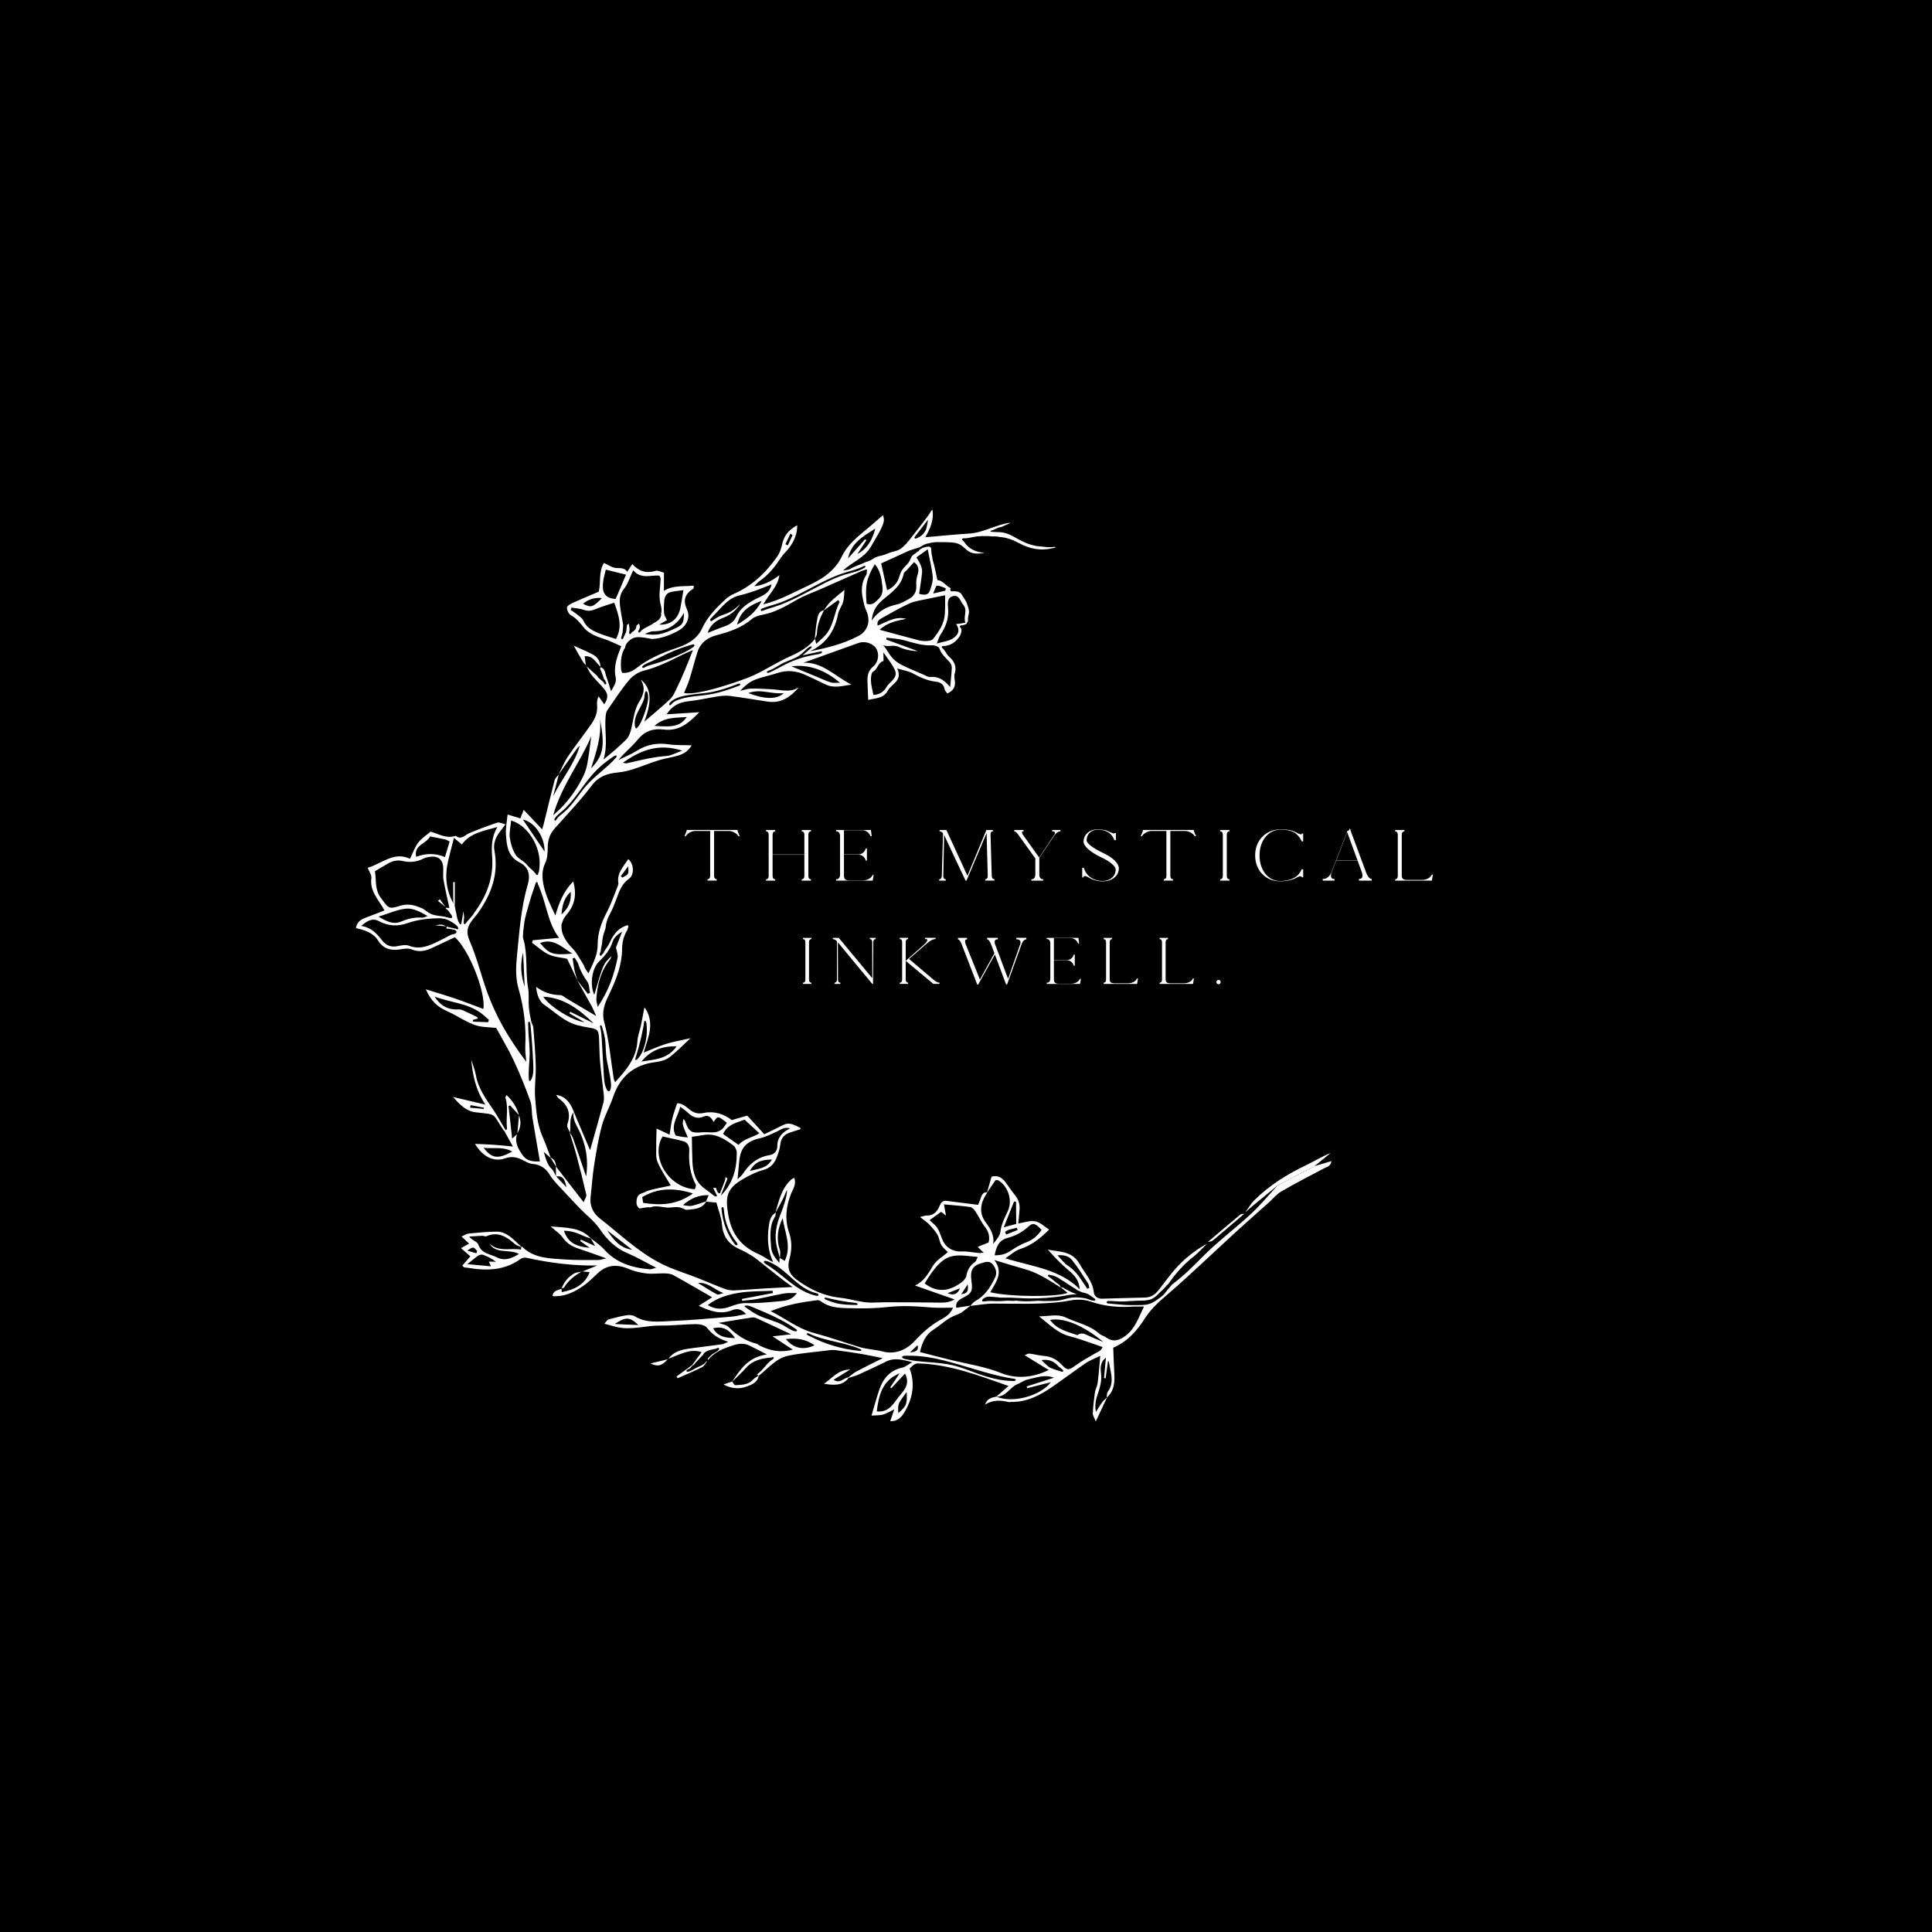 <svg xmlns="http://www.w3.org/2000/svg" xmlns:xlink="http://www.w3.org/1999/xlink" width="500" zoomAndPan="magnify" viewBox="0 0 375 375" height="500" preserveAspectRatio="xMidYMid meet" version="1.0"><defs><g/><clipPath id="f44562fe71"><path d="M 69.094 98.914 L 258.445 98.914 L 258.445 275.91 L 69.094 275.91 Z M 69.094 98.914 " clip-rule="nonzero"/></clipPath><clipPath id="bdedadef2c"><path d="M 241 223 L 258.641 223 L 258.641 236 L 241 236 Z M 241 223 " clip-rule="nonzero"/></clipPath></defs><rect x="-37.5" width="450" fill="#ffffff" y="-37.5" height="450" fill-opacity="1"/><rect x="-37.5" width="450" fill="#000000" y="-37.5" height="450" fill-opacity="1"/><g clip-path="url(#f44562fe71)"><path fill="#ffffff" d="M 218.434 259.301 C 217.246 260.168 216.094 260.57 214.758 259.625 C 214.324 259.316 213.742 259.199 213.352 258.852 C 211.48 257.18 209.02 256.754 206.848 255.719 C 205.34 255 203.699 255.473 201.68 255.508 C 203.766 257.133 205.281 258.754 207.586 259.352 C 209.719 259.902 211.785 260.715 214.004 261.453 C 213.75 262.215 213.098 262.387 212.551 262.703 C 211.285 263.438 209.988 264.141 208.812 265 C 207.504 265.961 207.168 266.07 206.105 264.922 C 205.137 263.875 204.023 263.285 202.594 263.18 C 201.66 263.109 200.742 262.84 199.812 262.734 C 199.543 262.703 199.242 262.918 198.887 263.047 C 200.52 264.051 202.035 264.984 203.551 265.918 C 200.555 267.375 197.328 267.715 194.379 266.531 C 191.289 265.293 188.039 264.793 184.84 264.035 C 182.77 263.547 180.719 262.984 178.566 262.434 C 178.996 260.516 179.691 259.027 181.191 258.078 C 182.695 257.121 183.93 255.785 185.715 255.195 C 186.684 254.875 187.484 254.059 188.355 253.449 C 188.348 253.461 188.34 253.469 188.332 253.477 C 189.844 253.32 191.355 253.023 192.863 253.027 C 197.371 253.031 201.879 253.234 206.371 252.648 C 206.766 252.594 207.156 252.527 207.547 252.453 C 209.012 252.164 210.383 252.18 211.879 252.691 C 214.367 253.539 217.004 253.793 219.66 253.621 C 220.383 253.574 221.113 253.609 222.043 253.605 C 220.973 255.773 220.34 257.91 218.434 259.301 Z M 211.234 259.238 C 210.523 258.898 209.852 258.562 209.121 259.16 C 207.258 258.477 205.207 258.129 203.812 256.199 C 206.461 255.703 210.215 257.199 214.168 260.488 C 213.191 260.074 212.195 259.695 211.234 259.238 Z M 206.109 266.246 C 205.645 266.098 205.172 265.973 204.711 265.816 C 204.25 265.66 203.777 265.477 203.387 265.184 C 203.352 265.156 203.332 265.125 203.32 265.09 C 203.008 264.848 202.641 264.492 202.164 263.996 C 203.539 263.785 204.578 264.207 205.43 265.188 C 205.422 265.191 205.418 265.195 205.41 265.195 C 205.719 265.414 206.012 265.652 206.297 265.902 C 206.461 266.051 206.332 266.32 206.109 266.246 Z M 196.965 268.027 C 196.91 268.043 196.848 268.055 196.793 268.055 C 194.426 268.062 192.102 267.449 189.871 266.656 C 188.238 266.078 186.633 265.398 184.941 265 C 181.887 264.281 178.66 264.52 175.609 263.773 C 175.469 263.738 175.324 263.699 175.223 263.598 C 174.695 263.074 175.938 263.145 176.137 263.145 C 176.801 263.133 177.465 263.152 178.125 263.199 C 180.508 263.375 182.848 263.93 185.148 264.578 C 189.047 265.672 192.895 267.039 196.902 267.633 C 197.008 267.648 197.137 267.68 197.172 267.785 C 197.211 267.906 197.098 267.988 196.965 268.027 Z M 176.629 262.488 C 177.312 261.848 177.688 261.496 178.105 261.098 C 178.332 262.035 177.953 262.391 176.629 262.488 Z M 171.117 262.273 C 170.48 262.098 169.809 262.043 169.152 261.926 C 168.43 261.793 167.684 261.719 166.98 261.508 C 163.965 260.59 160.988 259.531 157.949 258.719 C 154.91 257.906 152.531 255.973 149.59 254.492 C 152.707 253.223 155.668 252.742 158.648 252.363 C 158.879 252.332 159.176 252.469 159.379 252.617 C 161.316 254.035 163.594 253.871 165.785 253.934 C 167.93 253.996 170.098 253.934 172.23 253.699 C 175.066 253.387 177.863 253.527 180.684 253.777 C 182.059 253.898 183.453 253.812 184.969 253.824 C 184.391 255.332 183.113 255.82 182.066 256.453 C 180.371 257.473 178.973 258.746 177.629 260.195 C 175.926 262.035 173.754 263.016 171.117 262.273 Z M 167 262.199 C 166.957 262.207 166.914 262.211 166.875 262.207 C 163.543 261.902 160.273 260.945 157.305 259.414 C 157.148 259.332 156.492 259.105 156.605 258.863 C 156.723 258.605 157.391 259.016 157.52 259.074 C 158.273 259.395 159.055 259.645 159.84 259.863 C 161.43 260.305 163.051 260.602 164.637 261.047 C 165.457 261.277 166.27 261.547 167.051 261.891 C 167.109 261.918 167.18 261.949 167.195 262.016 C 167.227 262.121 167.117 262.18 167 262.199 Z M 152.543 259.918 C 154.559 259.68 156.41 259.891 158.102 261.125 C 155.918 262.137 154 261.719 152.543 259.918 Z M 147.535 261.219 C 147.297 261.102 147.094 260.875 146.844 260.812 C 144.711 260.289 142.988 259.133 141.438 257.598 C 140.961 257.129 140.121 257.027 139.48 256.77 C 141.652 256.414 143.824 256.043 146.008 255.715 C 146.301 255.668 146.656 255.766 146.938 255.895 C 148.996 256.84 151.043 257.812 153.562 258.992 C 152.125 259.148 151.168 259.25 149.949 259.383 C 151.266 260.246 152.418 261.004 153.875 261.961 C 151.367 262.621 149.426 262.133 147.535 261.219 Z M 138.402 257.824 C 140.375 257.324 141.555 258.152 142.684 259.73 C 140.906 259.664 139.418 259.551 138.402 257.824 Z M 144.789 253.797 C 144.742 253.762 144.695 253.73 144.645 253.695 C 144.246 253.406 144.855 253.395 145.039 253.406 C 145.445 253.441 145.828 253.605 146.199 253.762 C 149.09 254.969 152.008 256.191 154.547 258.02 C 154.617 258.07 154.691 258.133 154.699 258.215 C 154.711 258.391 154.461 258.434 154.289 258.395 C 153.465 258.211 152.781 257.66 152.047 257.242 C 150.516 256.375 148.73 256.062 147.152 255.285 C 146.312 254.875 145.547 254.336 144.789 253.797 Z M 141.754 253.598 C 140.285 254.141 138.895 254.242 137.375 253.316 C 139.219 251.879 141.355 251.266 143.5 250.922 C 145.625 250.586 147.809 250.648 149.965 250.535 C 149.98 250.684 149.996 250.836 150.012 250.984 C 148.016 251.363 146.016 251.746 144.016 252.125 C 144.027 252.246 144.035 252.363 144.043 252.484 C 145 252.375 145.969 252.32 146.914 252.145 C 148.688 251.812 150.441 251.375 152.215 251.055 C 152.918 250.93 153.656 251.004 154.676 250.98 C 153.789 252.27 152.68 252.449 151.609 252.543 C 149.344 252.75 147.062 252.992 144.797 252.938 C 143.664 252.91 142.719 253.242 141.754 253.598 Z M 135.477 249.023 C 137.453 248.84 138.691 250.352 140.418 250.988 C 139.988 251.078 139.453 251.383 139.152 251.227 C 137.93 250.594 136.777 249.82 135.477 249.023 Z M 153.332 248.863 C 153.012 248.617 152.699 248.367 152.383 248.113 C 151.184 247.145 149.996 246.156 148.672 245.371 C 148.43 245.23 148.062 244.934 148.395 244.754 C 148.656 244.613 149.395 244.988 149.633 245.094 C 151.254 245.82 152.559 247.086 153.887 248.262 C 155.219 249.441 156.672 250.586 158.402 250.992 C 158.527 251.02 158.656 251.047 158.754 251.129 C 158.848 251.215 158.891 251.371 158.805 251.465 C 158.723 251.555 158.582 251.539 158.465 251.516 C 156.559 251.125 154.871 250.047 153.332 248.863 Z M 149.68 242.148 C 149.523 240.098 149.25 238.004 150.449 236.105 C 150.574 235.902 150.539 235.598 150.578 235.344 C 150.555 235.359 150.535 235.375 150.512 235.391 C 151.004 234.496 151.52 233.613 151.973 232.703 C 152.258 232.133 152.449 231.52 152.77 230.961 C 152.789 232.156 152.035 234.379 151.516 235.66 C 150.812 237.391 150.371 239.219 150.617 241.102 C 150.754 242.145 151.105 243.16 151.367 244.184 C 151.352 244.176 151.332 244.164 151.316 244.152 C 151.305 244.352 151.297 244.547 151.273 245.129 C 150.383 244.098 149.762 243.211 149.68 242.148 Z M 152.324 244.742 C 151.984 244.543 151.684 244.367 151.379 244.191 C 151.391 243.668 151.531 243.102 151.371 242.633 C 150.637 240.465 150.945 238.41 151.926 236.438 C 152.258 239.113 153.727 241.777 152.324 244.742 Z M 160.426 251.891 C 160.711 251.93 161.066 252.043 161.125 252.059 C 161.684 252.191 162.246 252.312 162.812 252.418 C 163.906 252.629 165.012 252.789 166.121 252.902 C 166.289 252.918 166.516 253.02 166.457 253.18 C 166.418 253.285 166.277 253.301 166.16 253.297 C 164.816 253.277 163.453 253.25 162.148 252.91 C 161.531 252.746 160.938 252.516 160.344 252.285 C 160.246 252.246 160.141 252.203 160.086 252.113 C 159.938 251.879 160.152 251.852 160.426 251.891 Z M 183.922 251.008 C 184.625 250.73 185.328 250.453 186.34 250.055 C 185.738 251.453 184.887 251.379 183.922 251.008 Z M 179.477 249.121 C 183.328 242.691 185.027 243.547 189.781 243.969 C 189.586 244.34 189.5 244.762 189.246 244.949 C 188.324 245.617 187.77 246.438 187.582 247.586 C 187.508 248.039 187.109 248.535 186.719 248.832 C 184.422 250.586 182.02 251.059 179.477 249.121 Z M 182.879 240.508 C 182.012 238.23 182.012 238.23 180.434 236.836 C 181.211 236.273 181.898 235.777 182.672 235.219 C 182.863 235.367 183.156 235.594 183.617 235.945 C 183.477 235.18 183.367 234.586 183.215 233.77 C 185.043 233.941 186.691 234.047 188.324 234.281 C 188.695 234.332 189.09 234.773 189.324 235.129 C 189.984 236.129 190.48 237.246 191.211 238.188 C 191.934 239.125 192.152 240.066 191.883 241.168 C 191.273 241.414 190.664 241.656 189.758 242.016 C 190.199 242.445 190.512 242.742 190.938 243.152 C 190.57 243.172 190.234 243.227 189.906 243.199 C 188.852 243.109 187.793 242.852 186.754 242.91 C 185.008 243.016 183.512 242.18 182.879 240.508 Z M 191.051 232.434 C 191.23 232.082 191.453 231.758 191.656 231.418 C 191.645 231.418 191.633 231.418 191.621 231.418 C 192.109 230.707 192.602 229.988 193.223 229.078 C 193.27 229.082 193.648 229.008 193.875 229.156 C 195.723 230.375 196.535 233.012 195.645 234.996 C 195.047 236.328 194.348 237.574 194.176 239.098 C 194.082 239.918 193.371 240.668 192.77 241.438 C 193.047 239.672 192.184 238.43 191.254 237.145 C 190.191 235.676 190.211 234.043 191.051 232.434 Z M 197.215 233.258 C 197.227 234.66 197.234 236.062 197.246 237.566 C 196.375 237.801 195.703 237.98 194.832 238.215 C 195.574 236.352 196.203 234.781 196.828 233.207 C 196.957 233.223 197.086 233.242 197.215 233.258 Z M 197.531 238.734 C 196.781 239.031 196.035 239.328 195.285 239.629 C 195.219 239.449 195.148 239.273 195.082 239.094 C 195.742 238.574 196.59 238.535 197.363 238.312 C 197.422 238.453 197.477 238.594 197.531 238.734 Z M 199.664 238.043 C 200.492 237.273 200.984 237.445 202.172 238.719 C 201.418 239.816 200.504 240.652 199.18 241.145 C 198.062 241.559 197.023 242.223 196.012 242.875 C 195.137 243.438 194.234 243.66 193.055 243.656 C 193.375 242.008 193.852 240.742 195.547 240.285 C 197.09 239.871 198.473 239.152 199.664 238.043 Z M 198.98 246.355 C 201.543 247.07 203.699 248.555 205.918 249.926 C 205.906 249.906 205.898 249.887 205.887 249.867 C 206.344 250.234 206.789 250.594 207.223 250.938 C 205.262 251.781 195.961 251.75 192.215 250.824 C 193.27 248.918 194.863 247.062 193.004 244.57 C 195.18 245.227 197.07 245.824 198.98 246.355 Z M 186.586 251.203 C 187.027 250.527 187.379 249.984 187.824 249.301 C 187.957 250.344 187.938 251.086 186.586 251.203 Z M 186.73 251.992 C 188.629 251.055 188.836 250.633 188.551 248.57 C 188.273 246.594 188.777 245.66 190.492 245.18 C 191.238 244.973 192.07 244.625 192.715 245.449 C 193.336 246.242 193.582 247.082 193.109 248.055 C 192.219 249.891 191.137 251.539 189.281 252.562 C 188.934 252.754 188.676 253.117 188.387 253.418 C 187.504 253.551 186.621 253.688 185.613 253.84 C 185.449 253.027 185.852 252.426 186.73 251.992 Z M 203.723 247.445 C 203.727 247.449 203.727 247.449 203.73 247.453 C 203.871 247.473 204.008 247.5 204.145 247.535 C 204.152 247.535 204.16 247.539 204.172 247.543 C 204.594 247.617 204.996 247.801 205.371 248.008 C 205.504 248.082 205.621 248.172 205.738 248.266 C 205.758 248.277 205.781 248.289 205.805 248.301 C 206.316 248.586 206.812 248.906 207.293 249.25 C 207.754 249.582 208.25 249.844 208.727 250.152 C 208.848 250.23 208.965 250.332 209.082 250.438 C 209.094 250.438 209.105 250.434 209.117 250.441 C 209.445 250.539 209.727 250.738 210.059 250.84 C 210.352 250.93 210.66 250.961 210.945 251.074 C 210.988 251.09 211.023 251.117 211.062 251.133 C 211.113 251.156 211.164 251.176 211.215 251.207 C 211.219 251.211 211.219 251.215 211.223 251.215 C 211.688 251.469 212.07 251.832 212.527 252.105 C 212.672 252.191 212.609 252.441 212.445 252.457 C 212.066 252.504 211.711 252.363 211.363 252.223 C 210.945 252.055 210.527 251.965 210.078 251.906 C 209.207 251.797 208.355 251.773 207.492 251.957 C 206.676 252.129 205.895 252.43 205.055 252.477 C 204.195 252.523 203.324 252.539 202.465 252.527 C 202.129 252.523 201.797 252.496 201.461 252.477 C 201.188 252.492 200.91 252.516 200.633 252.531 C 199.527 252.598 198.414 252.617 197.316 252.469 C 197.285 252.465 197.262 252.453 197.242 252.441 C 197.039 252.477 196.84 252.512 196.629 252.504 C 196.242 252.492 195.852 252.457 195.465 252.465 C 195.062 252.477 194.664 252.527 194.262 252.543 C 193.875 252.559 193.484 252.555 193.094 252.543 C 192.695 252.535 192.293 252.504 191.895 252.516 C 191.523 252.527 191.164 252.633 190.793 252.613 C 190.59 252.598 190.574 252.355 190.699 252.258 C 190.703 252.254 190.703 252.246 190.707 252.238 C 190.887 251.996 191.137 251.863 191.414 251.785 C 191.613 251.676 191.863 251.66 192.09 251.672 C 192.168 251.676 192.246 251.688 192.324 251.699 C 192.402 251.703 192.484 251.707 192.559 251.711 C 193.148 251.75 193.734 251.816 194.32 251.875 C 194.859 251.867 195.398 251.855 195.93 251.867 C 197.148 251.898 198.359 252.004 199.578 252.023 C 200.766 252.039 201.953 252.004 203.141 251.914 C 204.301 251.824 205.465 251.699 206.609 251.496 C 207.398 251.355 208.195 251.207 208.992 251.223 C 208.465 251.02 207.945 250.801 207.445 250.547 C 207.074 250.359 206.703 250.152 206.344 249.922 C 206.184 249.898 206.031 249.879 205.883 249.855 C 205.809 249.719 205.734 249.574 205.652 249.422 C 205.645 249.414 205.637 249.406 205.629 249.398 C 204.902 248.945 204.301 248.281 203.57 247.82 C 203.527 247.805 203.496 247.781 203.473 247.75 C 203.297 247.609 203.516 247.32 203.723 247.445 Z M 207.234 245.637 C 206.543 245.199 206.039 244.461 205.258 243.656 C 206.551 243.523 207.5 243.855 208.043 244.523 C 209.207 245.957 210.176 247.555 211.195 249.105 C 211.355 249.348 211.355 249.695 211.43 249.996 C 211.297 250.043 211.164 250.094 211.035 250.141 C 210.711 249.652 210.375 249.172 210.059 248.68 C 209.301 247.496 208.461 246.422 207.234 245.637 Z M 174.363 274.281 C 174.25 272.523 174.25 272.523 175.98 270.176 C 176.117 272.488 175.953 272.906 174.363 274.281 Z M 170.176 273.945 C 170.566 270.805 171.242 267.93 174.621 266.559 C 174.008 267.469 173.398 268.383 172.789 269.289 C 172.859 269.348 172.93 269.406 173 269.465 C 173.855 268.551 174.707 267.637 175.668 266.605 C 176.789 268.758 175.293 270.047 174.43 271.137 C 173.441 272.371 172.551 274.234 170.176 273.945 Z M 119.309 256.992 C 121.445 255.57 122.238 255.574 123.91 257.191 C 122.504 257.129 121.094 257.07 119.309 256.992 Z M 101.125 242.547 C 99.117 242.172 96.812 243.102 94.992 241.383 C 96.301 243.477 98.762 242.367 100.75 243.387 C 99.246 244.297 97.926 244.805 96.449 244.055 C 95.145 243.387 93.438 243.363 92.824 241.527 C 92.645 240.992 91.594 240.746 91.074 240.016 C 91.918 239.965 92.758 239.898 93.602 239.863 C 93.863 239.855 94.18 240.047 94.391 239.957 C 96.699 238.961 98.379 240.07 100.004 241.52 C 100.305 241.789 100.77 241.871 101.176 242.027 Z M 95.289 245.793 L 90.715 245.367 C 91.621 244.648 92.195 244.141 92.828 243.719 C 93.07 243.555 93.488 243.465 93.75 243.555 C 94.613 243.867 95.441 244.277 96.27 244.906 C 95.84 244.895 95.406 244.883 94.895 244.871 C 95.004 245.125 95.105 245.359 95.289 245.793 Z M 90.691 242.742 C 91.852 241.949 91.852 241.949 92.609 242.805 C 92.559 242.957 92.512 243.109 92.461 243.266 C 91.918 243.102 91.375 242.941 90.691 242.742 Z M 114.477 242.211 C 111.492 241.914 110.266 241.086 109.449 238.891 C 110.844 238.875 112.066 239.324 113.27 239.887 C 113.723 240.102 114.219 240.23 114.695 240.395 C 114.926 240.809 115.16 241.23 115.508 241.855 C 114.453 241.383 113.605 241 112.758 240.617 C 112.711 240.703 112.664 240.789 112.617 240.875 C 113.176 241.277 113.734 241.676 114.477 242.211 Z M 117.859 238.809 C 119.473 240.062 121.086 241.316 122.699 242.574 C 120.379 242.27 119.051 240.633 117.859 238.809 Z M 113.453 198.414 C 111.078 198.113 106.617 195.332 105.445 193.461 C 109.531 193.645 112.461 195.984 115.242 198.637 C 113.73 197.883 112.219 197.133 110.703 196.383 C 110.641 196.48 110.578 196.578 110.512 196.68 C 111.457 197.234 112.402 197.793 113.453 198.414 Z M 113.281 233.348 C 111.355 230.859 109.629 228.633 107.902 226.406 C 107.906 227.039 107.91 227.668 107.914 228.297 C 107.645 227.824 107.473 227.25 107.094 226.895 C 106.227 226.082 105.984 225.055 105.531 223.57 C 106.234 224.18 106.574 224.477 106.914 224.77 C 106.395 223.418 105.934 222.039 105.344 220.715 C 104.258 218.285 104.082 215.672 103.871 213.098 C 103.703 211.039 104.039 208.949 103.988 206.879 C 103.93 204.414 103.711 201.949 103.52 199.492 C 103.48 199.043 103.18 198.621 103.09 198.172 C 102.902 197.258 102.715 196.332 102.641 195.402 C 102.547 194.207 102.719 192.98 102.512 191.812 C 101.949 188.684 102.469 185.453 101.613 182.359 C 101.586 182.336 101.566 182.305 101.559 182.258 C 101.551 182.207 101.547 182.156 101.543 182.105 C 101.535 182.086 101.531 182.066 101.527 182.051 C 101.484 181.906 101.484 181.734 101.512 181.574 C 101.512 180.906 101.637 180.238 101.707 179.574 C 101.801 178.637 102.027 177.73 102.289 176.828 C 102.555 175.914 102.801 174.988 103.086 174.082 C 103.375 173.164 103.707 172.262 104 171.344 C 104.035 171.23 104.141 171.203 104.23 171.23 C 104.23 171.23 104.23 171.23 104.23 171.227 C 104.23 171.23 104.23 171.23 104.23 171.23 C 104.328 171.262 104.41 171.359 104.371 171.484 C 104.367 171.492 104.363 171.5 104.363 171.512 C 106.109 175.227 106.234 179.098 108.512 182.031 C 106.73 182.195 105.07 182.348 103.41 182.5 L 103.266 182.98 C 104.332 183.754 105.312 184.711 106.488 185.25 C 107.605 185.766 108.926 185.848 110.082 186.102 C 110.758 187.516 111.43 188.926 112.102 190.336 C 111.914 189.715 111.684 189.098 111.543 188.465 C 111.371 187.66 111.27 186.836 111.141 186.023 C 111.277 185.98 111.414 185.941 111.551 185.898 C 111.801 186.336 112.133 186.75 112.277 187.219 C 112.652 188.43 113.25 189.488 113.988 190.527 C 114.395 191.094 114.355 191.977 114.52 192.715 C 114.375 192.773 114.23 192.832 114.082 192.891 C 113.785 192.504 113.492 192.121 113.191 191.734 C 112.809 191.242 112.422 190.754 112.039 190.262 C 112.98 191.949 113.934 193.637 114.863 195.332 C 115.137 195.836 115.34 196.375 115.719 197.211 C 113.574 195.941 111.773 194.871 109.973 193.805 C 109.57 193.566 109.164 193.156 108.758 193.152 C 107.039 193.125 105.5 192.625 104.07 191.551 C 104.18 193.043 104.645 194.367 105.738 195.105 C 107.766 196.469 109.531 198.301 111.992 198.965 C 112.766 199.172 113.555 199.34 114.344 199.465 C 116.008 199.734 116.195 199.91 116.281 201.656 C 116.355 203.121 116.34 204.594 116.469 206.055 C 116.652 208.105 116.945 210.145 117.16 212.191 C 117.219 212.781 117.289 213.418 117.137 213.977 C 116.301 217.105 115.395 220.219 114.535 223.262 C 113.492 220.809 112.418 218.277 111.344 215.746 C 111.172 216.781 111.48 217.684 111.973 218.594 C 113.605 221.602 114.312 224.801 113.762 228.348 C 112.895 225.797 112.07 223.344 111.211 220.906 C 111.066 220.496 110.77 220.145 110.543 219.762 C 110.988 221.227 111.477 222.676 111.871 224.152 C 112.555 226.727 113.211 229.312 113.805 231.91 C 113.883 232.246 113.539 232.684 113.281 233.348 Z M 107.957 228.355 C 109.484 228.113 109.684 229.32 109.953 230.453 C 109.289 229.754 108.621 229.055 107.957 228.355 Z M 103.457 208.438 C 103.391 208.863 103.27 209.27 103.051 209.641 C 102.996 209.738 102.898 209.848 102.793 209.812 C 102.699 209.781 102.672 209.664 102.664 209.562 C 102.508 207.891 102.793 206.211 102.805 204.531 C 102.816 203.293 102.684 202.062 102.594 200.832 C 102.551 200.215 102.52 199.602 102.523 198.984 C 102.523 198.828 102.441 198.293 102.688 198.309 C 102.895 198.324 102.953 198.773 102.965 198.918 C 103.219 201.488 103.398 204.062 103.508 206.645 C 103.531 207.238 103.547 207.855 103.457 208.438 Z M 101.535 184.902 C 101.637 187.105 101.738 189.305 101.84 191.508 C 101.086 189.332 100.934 187.133 101.535 184.902 Z M 102.625 168.25 C 102.602 168.227 102.594 168.199 102.586 168.172 C 102.484 168.098 102.383 168.004 102.285 167.875 C 101.707 167.102 100.578 166.711 100.082 165.91 C 99.477 164.934 99.109 163.727 98.953 162.578 C 98.812 161.551 99.102 160.461 99.211 159.254 C 102.531 160.25 105.039 164.422 104.723 168.141 C 104.723 168.145 104.723 168.148 104.723 168.152 C 104.715 168.211 104.719 168.27 104.711 168.328 C 104.711 168.324 104.707 168.324 104.707 168.324 C 104.684 168.645 104.66 168.965 104.578 169.277 C 104.566 169.312 104.543 169.34 104.512 169.359 C 104.492 169.48 104.469 169.598 104.438 169.715 C 104.402 169.855 104.18 169.891 104.102 169.773 C 103.711 169.172 103.145 168.73 102.625 168.25 Z M 105.703 165.285 C 104.375 163.324 102.992 161.289 101.488 159.074 C 103.902 159.609 105.75 162.57 105.703 165.285 Z M 110.773 173.086 C 110.914 174.938 110.391 176.223 108.984 177.488 C 109.141 175.719 109.441 174.344 110.773 173.086 Z M 111.094 185.094 C 107.289 185.434 106.66 185.219 104.82 183.043 C 107.383 182.051 108.934 183.758 111.094 185.094 Z M 116.277 186.629 C 117.457 185.496 118.434 184.316 118.938 182.703 C 119.176 181.941 119.938 181.336 120.762 180.82 C 120.363 181.844 119.965 182.871 119.562 183.895 C 119.676 184.562 119.992 185.27 119.871 185.895 C 119.227 189.164 118.152 192.285 116.016 195.445 C 115.879 194.699 115.723 194.309 115.75 193.926 C 115.926 191.145 116.578 188.52 118.371 186.285 C 118.531 186.086 118.594 185.809 118.699 185.57 C 117.086 187.105 117.086 187.105 115.355 193.086 C 114.457 191.227 114.852 187.996 116.277 186.629 Z M 116.852 199.293 C 116.949 199.613 117.043 199.938 117.133 200.262 C 117.25 200.703 117.355 201.148 117.426 201.598 C 117.582 202.641 117.551 203.699 117.652 204.75 C 117.832 206.586 118.422 208.367 118.582 210.203 C 118.625 210.695 118.633 211.215 118.398 211.648 C 118.371 211.703 118.336 211.758 118.281 211.793 C 118.113 211.887 117.922 211.711 117.824 211.543 C 117.328 210.695 117.262 209.676 117.203 208.695 C 117.07 206.422 116.941 204.145 116.809 201.867 C 116.77 201.16 116.727 200.449 116.578 199.754 C 116.547 199.617 116.395 199.18 116.5 199.059 C 116.664 198.867 116.805 199.129 116.852 199.293 Z M 93.863 222.785 C 95.766 223 97.645 222.488 99.41 223.52 C 96.676 225.023 95.449 224.875 93.863 222.785 Z M 94.73 198.414 C 93.758 198.379 92.785 198.34 91.809 198.301 L 91.789 197.957 C 92.105 197.871 92.422 197.781 92.77 197.691 C 92.691 197.57 92.656 197.434 92.57 197.395 C 91.684 196.957 90.801 196.516 89.895 196.117 C 89.613 195.988 89.273 195.914 88.969 195.93 C 86.918 196.047 85.422 195.156 84.348 193.422 C 87.293 194.578 90.598 194.672 93.27 196.574 C 93.844 196.984 94.355 197.492 94.898 197.953 C 94.84 198.105 94.785 198.262 94.73 198.414 Z M 90.012 179.133 C 89.996 179.102 89.984 179.066 89.988 179.027 C 90.02 178.695 90.039 178.363 90.086 178.035 C 90.035 177.625 89.992 177.219 89.949 176.852 C 89.852 177.445 89.746 178.082 89.566 179.16 C 89.566 179.152 89.562 179.148 89.562 179.141 L 89.555 179.215 C 89.543 179.324 89.445 179.398 89.34 179.395 C 89.242 179.387 89.172 179.301 89.164 179.207 C 89.145 179.191 89.129 179.172 89.113 179.148 C 88.809 178.602 88.68 177.965 88.578 177.355 C 88.523 177.027 88.449 176.707 88.371 176.387 C 88.289 176.051 88.23 175.707 88.27 175.359 C 88.273 175.328 88.285 175.301 88.297 175.277 C 88.293 175.254 88.285 175.234 88.277 175.211 C 88.195 175.293 88.098 175.324 87.98 175.305 C 86.539 172.684 86.309 169.918 86.992 167.047 C 87.309 165.711 87.668 164.383 88.113 162.633 C 88.844 163.238 89.242 163.57 89.648 163.91 C 91.246 161.664 93.949 161.266 96.535 160.52 C 95.422 162.402 95.371 164.281 95.527 166.348 C 95.832 170.391 94.422 174.012 92 177.23 C 91.926 177.395 91.832 177.551 91.707 177.695 C 91.48 177.965 91.254 178.238 91.016 178.492 C 90.781 178.746 90.543 178.992 90.359 179.289 C 90.242 179.48 89.98 179.32 90.012 179.133 Z M 88.688 180.367 C 88.594 180.324 88.504 180.277 88.414 180.23 L 88.402 180.258 C 87.832 180.125 87.266 179.996 86.695 179.859 C 86.672 179.984 86.648 180.105 86.625 180.227 C 86.836 180.242 87.043 180.258 87.25 180.289 C 87.473 180.324 87.695 180.379 87.918 180.422 C 88.082 180.453 88.258 180.484 88.406 180.57 C 88.551 180.656 88.645 180.812 88.586 180.984 C 88.539 181.117 88.426 181.188 88.301 181.238 C 88.066 181.328 87.82 181.371 87.578 181.422 C 86.773 181.855 85.961 182.277 85.141 182.676 C 83.316 183.57 81.512 184.395 79.375 183.562 C 78.742 183.32 77.895 183.492 77.18 183.641 C 75.902 183.91 74.949 183.523 74.16 182.527 C 73.168 181.27 72.145 180.035 70.109 179.723 C 71.316 178.691 72.293 178.133 73.551 178.793 C 75.371 179.754 77.098 179.875 79.141 179.164 C 81.133 178.469 83.363 178.223 85.484 178.242 C 85.633 178.242 85.781 178.266 85.93 178.309 C 85.957 178.309 85.98 178.309 86.008 178.309 C 86.492 178.352 86.918 178.539 87.34 178.766 C 87.676 178.949 88.008 179.148 88.316 179.383 C 88.578 179.582 88.859 179.82 88.949 180.148 C 88.992 180.289 88.816 180.426 88.688 180.367 Z M 78.949 176.359 C 80.289 176.273 81.688 177.066 82.996 177.801 C 82.621 177.914 82.234 178.148 81.875 178.117 C 80.426 177.988 79.109 178.359 77.793 178.898 C 76.332 179.496 75.062 178.855 73.469 177.918 C 75.527 177.297 77.215 176.477 78.949 176.359 Z M 73.938 174.301 C 72.695 172.648 73.078 170.887 72.77 169.098 C 73.52 168.66 74.32 168.199 75.113 167.723 C 76.062 167.148 77.023 166.855 78.172 167.121 C 79.508 167.434 80.828 167.336 82.102 166.691 C 82.625 166.43 83.258 166.301 83.852 166.27 C 85.102 166.203 85.898 166.914 86.012 168.164 C 86.09 169.027 85.941 169.922 86.086 170.77 C 86.398 172.59 86.832 174.391 87.223 176.23 C 87.062 176.227 86.828 176.215 86.59 176.203 C 86.559 176.25 86.523 176.297 86.484 176.34 C 86.676 176.465 86.859 176.59 87.012 176.766 C 87.145 176.918 87.25 177.094 87.359 177.258 C 87.566 177.465 87.719 177.711 87.754 177.98 C 87.77 178.102 87.672 178.227 87.539 178.211 C 87.012 178.148 86.512 177.949 85.98 177.871 C 85.465 177.801 84.941 177.75 84.43 177.641 C 83.941 177.539 83.52 177.367 83.105 177.09 C 82.723 176.832 82.363 176.539 81.957 176.312 C 81.797 176.254 81.637 176.191 81.477 176.125 C 80.176 175.586 78.992 175.387 77.605 175.832 C 75.367 176.547 75.379 176.223 73.938 174.301 Z M 83.473 162.348 C 84.594 162.57 85.512 162.738 86.426 162.941 C 86.68 162.996 86.91 163.156 87.273 163.328 C 86.977 164.32 86.684 165.301 86.371 166.359 C 84.477 165.559 82.656 165.613 80.77 166.309 C 80.289 163.953 82.758 163.824 83.473 162.348 Z M 114.77 142.883 C 114.496 144.793 114.301 146.723 113.926 148.613 C 113.734 149.574 113.312 150.52 112.844 151.391 C 111.734 153.457 110.375 155.363 108.695 157.023 C 108.371 157.348 108.02 157.645 107.371 158.242 C 109.031 152.395 112.66 147.945 114.77 142.883 Z M 116.453 139.605 C 117.465 144.711 117.109 146.746 114.73 149.129 C 115.711 146.008 116.789 142.941 116.453 139.605 Z M 116.816 148.539 C 116.945 148.43 117.07 148.324 117.199 148.219 C 117.625 147.871 118.062 147.543 118.516 147.23 C 118.664 147.129 119.625 146.332 119.691 146.746 C 119.711 146.883 119.613 147.008 119.523 147.113 C 117.824 149.023 115.637 150.449 113.93 152.352 C 112.34 154.117 111.176 156.281 109.328 157.781 C 108.863 158.16 108.348 158.504 108.043 159.02 C 107.965 159.152 107.836 159.32 107.695 159.254 C 107.559 159.188 107.605 158.98 107.688 158.852 C 108.02 158.309 108.551 157.922 109.039 157.508 C 111.379 155.527 112.871 152.746 114.895 150.445 C 115.488 149.766 116.133 149.129 116.816 148.539 Z M 117.883 137.855 C 119.25 135.863 120.578 133.832 122.121 131.984 C 122.809 131.164 123.898 130.449 124.934 130.188 C 127.574 129.523 129.961 128.332 132.359 127.125 C 132.938 126.832 133.551 126.598 134.5 126.184 C 133.875 127.738 133.402 128.973 132.887 130.188 C 132.391 131.359 131.875 132.527 131.312 133.672 C 130.969 134.375 130.645 135.156 130.094 135.676 C 128.574 137.121 126.941 138.449 125.055 140.082 C 126.582 136.113 126.43 133.527 124.383 131.91 C 125.43 133.738 124.785 135.031 124.031 136.277 C 122.957 138.051 122.945 140.117 122.367 142.023 C 122.203 142.566 121.945 143.152 121.551 143.543 C 120.172 144.898 118.711 146.172 117.125 147.418 C 118.043 144.656 117.301 141.875 117.543 139.137 C 117.582 138.699 117.645 138.199 117.883 137.855 Z M 120.57 123.832 C 120.637 123.426 120.801 123.039 120.863 122.633 C 120.926 122.215 120.914 121.781 120.949 121.359 C 120.953 121.344 120.957 121.332 120.961 121.316 C 120.738 120.039 120.477 118.762 120.332 117.477 C 120.211 116.348 120.297 115.312 121.113 114.293 C 121.887 113.332 122.254 112.047 122.902 110.688 C 124.441 112.504 126.395 111.559 127.984 111.73 C 128.129 112.047 128.23 112.164 128.227 112.277 C 128.207 113.969 127.754 115.574 128.238 117.367 C 128.43 118.078 128.457 118.625 128.32 119.082 C 128.355 119.289 128.34 119.508 128.254 119.715 C 128.02 120.281 127.453 120.648 126.898 120.934 C 126.07 121.598 124.922 121.797 124.258 122.664 C 124.246 122.68 124.23 122.699 124.215 122.711 C 124.062 122.895 123.754 122.672 123.902 122.473 C 123.918 122.453 123.93 122.438 123.945 122.418 C 124.004 122.301 124.062 122.184 124.113 122.059 C 124.125 122.023 124.137 121.988 124.148 121.953 C 124.156 121.934 124.16 121.914 124.164 121.898 C 124.168 121.891 124.168 121.887 124.168 121.879 C 124.172 121.879 124.168 121.879 124.172 121.875 C 124.184 121.793 124.195 121.715 124.195 121.633 C 124.195 121.629 124.199 121.625 124.199 121.621 C 124.168 121.484 124.133 121.352 124.105 121.215 C 124.062 121.16 124.02 121.105 123.973 121.059 C 123.844 121.172 123.695 121.301 123.539 121.438 C 123.516 121.719 123.461 121.996 123.277 122.227 C 123.156 122.379 123 122.484 122.844 122.59 C 122.699 122.684 122.562 122.785 122.496 122.945 C 122.41 123.152 122.094 123.082 122.113 122.859 C 122.137 122.617 122.176 122.375 122.203 122.133 C 122.152 121.773 122.109 121.449 122.055 121.051 C 121.918 121.148 121.801 121.23 121.688 121.305 C 121.68 121.559 121.648 121.805 121.605 122.051 C 121.609 122.168 121.605 122.285 121.586 122.402 C 121.5 122.957 121.129 123.398 120.953 123.922 C 120.879 124.129 120.531 124.055 120.57 123.832 Z M 119.559 124.027 C 118.453 123.664 117.422 123.383 116.434 122.992 C 115.121 122.477 113.863 121.891 113.223 120.449 C 113.004 119.953 112.418 119.609 111.969 119.234 C 111.594 118.926 111.176 118.668 110.773 118.387 C 110.828 118.234 110.879 118.086 110.934 117.938 C 111.738 118.07 112.578 118.102 113.332 118.371 C 114.172 118.676 114.859 118.547 115.648 118.215 C 116.766 117.742 117.949 117.414 119.23 116.98 C 120.102 119.445 120.871 121.625 119.559 124.027 Z M 116.852 116.086 C 115 117.918 114.727 118 113.152 117.176 C 114.254 116.312 115.418 115.938 116.852 116.086 Z M 117.074 112.875 C 117.176 112.094 117.406 111.332 117.582 110.562 C 118.945 110.902 120.164 111.203 121.512 111.539 C 120.781 113.25 120.148 114.742 119.504 116.25 C 117.199 116.137 116.824 114.746 117.074 112.875 Z M 128.902 119.078 C 128.824 118.301 128.852 117.504 128.914 116.719 C 128.977 115.902 129.273 115.141 130.168 114.918 C 130.918 114.73 131.703 114.684 132.652 114.551 C 132.418 115.938 132.273 116.973 132.066 117.996 C 131.648 120.094 130.23 121.332 127.949 121.242 C 128.453 120.941 128.957 120.645 129.449 120.355 C 129.242 119.891 128.945 119.496 128.902 119.078 Z M 132.75 118.957 C 132.75 120.891 132.531 121.266 131.195 121.902 C 128.562 123.152 127.461 123.414 125.113 123.047 C 125.668 122.867 126.223 122.531 126.777 122.535 C 129.422 122.543 131.371 121.395 132.75 118.957 Z M 124.758 129.258 C 125.172 128.848 126.512 128.34 126.641 128.285 C 127.66 127.82 128.652 127.297 129.672 126.828 C 131.211 126.117 132.809 125.535 134.441 125.082 C 134.527 125.059 134.621 125.035 134.695 125.082 C 134.785 125.133 134.805 125.258 134.766 125.355 C 134.727 125.449 134.648 125.52 134.566 125.582 C 134.074 125.977 133.512 126.273 132.945 126.555 C 130.914 127.559 128.781 128.375 126.594 128.984 C 126.102 129.121 125.594 129.25 125.156 129.523 C 125.031 129.598 124.875 129.691 124.746 129.617 C 124.582 129.523 124.613 129.398 124.758 129.258 Z M 139.035 123.305 C 141.543 122.652 143.914 121.875 145.926 120.156 C 146.457 119.703 147.254 119.469 147.965 119.336 C 150.402 118.883 152.477 117.684 154.586 116.469 C 156.148 115.57 157.879 114.969 159.535 114.238 C 162.098 113.102 164.66 111.965 167.223 110.84 C 167.52 110.711 167.844 110.637 168.262 110.504 C 168.223 110.941 168.301 111.336 168.145 111.574 C 167.188 113.027 167.137 114.598 167.477 116.215 C 167.637 116.984 167.789 117.781 168.121 118.484 C 169.043 120.422 168.512 122.445 166.621 123.441 C 163.695 124.98 160.523 125.777 157.246 126.402 C 160.359 124.941 162.023 122.477 162.66 119.195 C 162.82 118.363 163.43 117.621 163.66 116.793 C 163.863 116.055 163.832 115.254 163.902 114.5 C 162.949 115.301 162.02 116.016 161.18 116.82 C 160.664 117.312 160.289 117.949 159.852 118.52 C 160.801 117.836 161.746 117.152 162.695 116.469 C 162.836 116.656 162.988 116.793 162.965 116.84 C 161.875 118.949 161.848 121.523 160.141 123.355 C 159.66 123.875 159.113 124.332 158.422 124.98 C 158.301 124.469 158.246 124.23 158.191 123.996 C 156.938 125.613 155.25 126.547 153.398 127.379 C 150.965 128.465 148.715 129.941 146.301 131.074 C 144.516 131.914 135.391 135.148 132.777 134.5 C 133.141 133.598 133.551 132.73 133.836 131.82 C 134.395 130.051 134.832 128.246 135.406 126.48 C 135.973 124.73 137.398 123.73 139.035 123.305 Z M 143.512 117.367 C 142.875 118.078 142.059 118.66 141.188 119.031 C 140.652 119.258 140.09 119.402 139.57 119.656 C 139.113 119.879 138.715 120.203 138.262 120.43 C 138.246 120.449 138.23 120.465 138.215 120.484 C 138.156 120.578 138.027 120.586 137.941 120.531 C 137.887 120.496 137.863 120.434 137.863 120.375 C 137.863 120.371 137.863 120.371 137.863 120.371 C 137.852 120.352 137.844 120.332 137.84 120.312 C 137.836 120.301 137.84 120.289 137.84 120.277 C 137.84 120.27 137.84 120.262 137.84 120.254 C 137.844 120.219 137.852 120.184 137.875 120.16 C 137.961 120.059 138.055 119.961 138.152 119.867 C 138.168 119.848 138.184 119.832 138.203 119.812 C 138.23 119.785 138.258 119.758 138.285 119.727 C 138.281 119.723 138.277 119.715 138.273 119.711 C 139.914 118.176 141.109 116.129 143.586 115.555 C 144.629 115.312 145.656 114.977 146.668 114.629 C 147.652 114.289 148.609 113.879 149.766 113.43 C 149.316 115.371 147.664 115.719 146.508 116.359 C 144.977 117.207 143.668 118.082 142.914 119.691 C 142.465 120.652 141.66 121.227 140.652 121.574 C 139.543 121.957 138.457 122.418 137.363 122.848 C 137.863 121.254 138.984 120.438 140.387 119.906 C 141.629 119.434 142.676 118.707 143.625 117.305 C 143.586 117.328 143.551 117.348 143.512 117.367 Z M 143.074 121.266 C 143.633 118.738 145.348 117.52 147.852 116.613 C 146.719 118.883 144.969 120.07 143.074 121.266 Z M 148.109 118.035 C 148.461 117.898 148.82 117.781 149.18 117.672 C 150.066 117.398 150.969 117.164 151.836 116.816 C 156.039 115.133 159.816 112.438 164.145 111.102 C 165.301 110.75 166.496 110.488 167.559 109.91 C 167.707 109.828 167.965 109.789 167.988 109.957 C 168.004 110.051 167.914 110.125 167.836 110.18 C 166.742 110.898 165.41 111.121 164.152 111.488 C 162.699 111.914 161.32 112.547 159.969 113.227 C 156.746 114.844 153.637 116.746 150.199 117.828 C 149.578 118.023 148.945 118.191 148.34 118.426 C 148.172 118.492 147.73 118.762 147.66 118.422 C 147.613 118.199 147.957 118.094 148.109 118.035 Z M 169.801 109.508 C 170.895 110.758 171.113 112.336 171.285 113.91 C 171.379 114.785 171.238 115.594 170.512 116.281 C 169.867 116.895 169.34 117.574 168.215 117.184 C 167.875 113.719 168.195 112.211 169.801 109.508 Z M 175.406 111.352 C 175.461 111.078 175.828 110.863 176.047 110.617 C 176.5 110.117 176.953 109.613 177.414 109.105 C 178.32 109.754 178.438 110.605 178.066 111.68 C 177.859 112.289 177.812 112.992 177.855 113.641 C 177.934 114.871 177.406 115.723 176.387 116.281 C 175.621 116.699 174.836 117.16 174 117.344 C 172.109 117.766 170.504 118.574 169.203 120.438 C 169.355 118.434 170.316 117.266 171.523 116.27 C 173.176 114.906 174.957 113.672 175.406 111.352 Z M 180.07 106.629 C 180.449 108.605 180.887 110.273 181.043 111.965 C 181.121 112.836 180.785 113.781 180.492 114.645 C 180.203 115.496 179.465 115.566 178.402 115.258 C 178.598 113.891 178.836 112.48 178.977 111.059 C 179.02 110.594 178.859 110.078 178.684 109.629 C 178.496 109.145 178.176 108.711 177.871 108.18 C 178.586 107.676 179.223 107.23 180.07 106.629 Z M 181.859 113.684 C 182.414 113.652 182.984 113.984 183.551 114.172 C 183.539 114.324 183.523 114.48 183.512 114.637 C 182.84 114.797 182.168 114.957 181.121 115.207 C 181.453 114.488 181.637 113.695 181.859 113.684 Z M 183.391 119.211 C 183.254 121.09 182.238 122.602 181.109 124.023 C 180.906 124.285 180.395 124.379 180.016 124.41 C 179.484 124.449 178.926 124.43 178.414 124.301 C 175.906 123.652 173.41 122.961 170.738 122.238 C 172.273 120.805 174.086 120.477 175.887 120.117 C 173.797 119.547 172.145 120.715 170.355 121.43 C 170.141 120.52 170.723 120.219 171.23 119.938 C 172.98 118.969 174.711 117.938 176.535 117.125 C 177.609 116.645 178.844 116.508 180.012 116.246 C 181.18 115.984 182.363 115.766 183.453 115.543 C 183.438 116.754 183.48 117.988 183.391 119.211 Z M 185.035 115.695 C 186.207 115.457 186.359 116.68 186.941 117.363 C 187.914 118.5 186.906 119.605 187.383 120.863 C 186.863 120.953 186.609 121.004 186.352 121.043 C 186.16 121.07 185.969 121.082 185.574 121.125 C 186.527 122.445 185.84 123.387 184.828 124 C 184.086 124.449 183.125 124.539 181.836 124.91 C 182.176 124.051 182.266 123.609 182.5 123.27 C 183.598 121.688 184.191 119.996 184.023 118.031 C 183.945 117.129 183.82 115.941 185.035 115.695 Z M 184.324 128.516 C 184.57 128.793 184.762 129.25 184.746 129.617 C 184.695 130.863 184.539 132.105 184.422 133.352 C 183.34 132.086 182.266 131.242 180.57 131.41 C 180.148 131.449 179.688 131.133 179.258 130.945 C 177.789 130.309 176.297 129.719 174.879 128.988 C 174.188 128.637 173.531 128.098 173.035 127.5 C 172.445 126.789 172.047 125.922 171.414 125.199 C 172.262 125.695 173.328 125.043 174.438 125.559 C 175.57 126.082 176.824 126.355 178.152 126.383 C 176.109 125.633 174.07 124.887 172.027 124.141 C 172.051 124.016 172.07 123.891 172.094 123.766 C 173.199 123.922 174.336 123.973 175.406 124.254 C 177.227 124.734 178.996 125.367 180.934 125.254 C 181.402 125.227 182.219 125.516 182.324 125.836 C 182.699 126.988 183.578 127.68 184.324 128.516 Z M 173.016 132.273 C 172.691 132.602 172.324 132.914 172.105 133.305 C 171.523 134.336 170.656 134.824 169.527 134.891 C 169.352 133.957 169.086 133.066 169.047 132.168 C 169.02 131.547 169.109 130.543 169.48 130.355 C 170.285 129.941 170.359 128.902 171.09 128.473 C 171.098 128.465 171.102 128.453 171.109 128.449 C 171.145 128.426 171.18 128.402 171.223 128.387 C 171.262 128.375 171.301 128.363 171.344 128.352 C 171.363 128.352 171.383 128.344 171.402 128.34 C 171.414 128.34 171.426 128.332 171.438 128.328 C 171.457 128.324 171.469 128.281 171.48 128.227 C 171.48 128.223 171.48 128.215 171.48 128.211 C 171.512 127.965 171.461 127.336 171.465 126.625 C 172.281 127.816 172.965 128.664 173.477 129.602 C 174.109 130.758 173.945 131.332 173.016 132.273 Z M 159.469 126.734 C 159.418 126.781 159.352 126.82 159.293 126.84 C 158.852 126.988 158.383 127.055 157.922 127.137 C 156.055 127.469 154.234 128.066 152.535 128.91 C 151.461 129.445 150.434 130.078 149.328 130.539 C 149.211 130.59 149.074 130.637 148.957 130.582 C 148.555 130.395 149.188 130.176 149.285 130.141 C 149.629 130.016 149.953 129.855 150.273 129.684 C 150.914 129.336 151.523 128.926 152.184 128.609 C 153.195 128.121 154.328 127.844 155.234 127.18 C 155.91 126.68 156.434 125.977 157.156 125.543 C 157.23 125.504 157.305 125.461 157.391 125.465 C 157.473 125.465 157.559 125.527 157.559 125.609 C 157.559 125.68 157.5 125.734 157.445 125.781 C 156.891 126.254 156.332 126.727 155.777 127.199 L 159.254 126.445 C 159.352 126.426 159.469 126.41 159.531 126.484 C 159.598 126.566 159.551 126.66 159.469 126.734 Z M 163.051 132.527 C 162.258 132.508 161.711 132.609 161.246 132.457 C 160.227 132.125 159.254 131.66 158.262 131.25 C 156.672 130.594 155.086 129.941 153.609 129.332 C 156.977 128.914 160.055 129.988 163.051 132.527 Z M 143.574 133.043 C 143.535 133.066 143.492 133.086 143.453 133.102 C 141.566 133.812 139.645 134.477 137.652 134.801 C 135.621 135.137 133.504 135.117 131.582 135.859 C 131.117 136.035 130.648 136.273 130.344 136.668 C 130.25 136.785 130.121 136.938 129.98 136.875 C 129.812 136.801 129.898 136.547 130.02 136.406 C 130.988 135.305 132.863 135.016 134.242 134.82 C 135.5 134.641 136.777 134.566 138.027 134.34 C 139.809 134.02 141.52 133.395 143.215 132.75 C 143.305 132.715 143.402 132.68 143.5 132.691 C 143.598 132.707 143.695 132.785 143.688 132.883 C 143.684 132.953 143.637 133.004 143.574 133.043 Z M 133.316 139.172 C 132.043 140.879 130.891 141.195 127.035 140.887 C 129 139.133 131.172 139.355 133.316 139.172 Z M 124.676 139.57 C 124.66 139.605 124.645 139.641 124.629 139.68 C 124.383 140.25 124.102 140.824 123.668 141.273 C 123.602 141.34 123.508 141.414 123.418 141.371 C 123.367 141.344 123.344 141.285 123.324 141.227 C 123.004 140.262 123.312 139.199 123.754 138.281 C 124.195 137.367 124.773 136.504 125.043 135.523 C 125.141 135.168 125.098 134.645 125.25 134.32 C 125.41 133.98 125.637 134.25 125.715 134.551 C 125.926 135.352 125.762 136.203 125.547 137.004 C 125.316 137.879 125.027 138.734 124.676 139.57 Z M 153.422 103.574 C 153.559 103.676 153.699 103.773 153.836 103.871 C 153.531 104.535 153.227 105.195 152.922 105.859 C 152.762 105.785 152.602 105.707 152.445 105.633 C 152.77 104.945 153.094 104.262 153.422 103.574 Z M 169.895 102.594 C 169.34 104.691 168.406 106.48 166.414 107.535 C 167 106.645 167.582 105.754 168.164 104.863 C 168.078 104.797 167.992 104.73 167.906 104.664 C 166.805 105.91 165.699 107.156 164.598 108.406 C 165.195 105.355 167.629 104.047 169.895 102.594 Z M 180.125 100.859 C 180.055 101.41 179.984 101.836 179.891 102.188 C 179.895 102.203 179.898 102.223 179.895 102.242 C 179.672 103.34 178.844 104.191 177.785 104.527 C 177.68 104.559 177.57 104.539 177.52 104.43 C 177.5 104.387 177.5 104.328 177.516 104.277 C 177.508 104.281 177.496 104.285 177.488 104.289 C 178.297 103.238 179.105 102.188 180.125 100.859 Z M 152.129 134.531 C 150.836 135.809 148.398 135.754 145.238 134.523 C 147.719 133.625 149.766 134.816 152.129 134.531 Z M 132.43 145.703 C 131.117 146.164 130.277 146.668 129.402 146.73 C 126.758 146.922 124.219 147.57 121.66 148.152 C 121.484 148.191 121.277 148.105 120.898 148.055 C 124.324 145.617 127.805 144.223 132.43 145.703 Z M 121.934 168.141 C 122.059 169.676 122.059 169.676 120.797 170.348 C 120.695 170.25 120.594 170.152 120.496 170.059 C 120.945 169.457 121.395 168.859 121.934 168.141 Z M 123.332 205.461 C 123.766 204.086 124.145 202.695 124.469 201.289 C 124.633 200.574 124.781 199.855 124.918 199.137 C 124.945 199.004 125.004 198.18 125.117 198.137 C 125.344 198.059 125.453 198.461 125.469 198.609 C 125.699 200.391 125.461 202.23 124.781 203.895 C 124.508 204.566 124.148 205.23 123.578 205.684 C 123.523 205.727 123.453 205.77 123.387 205.746 C 123.289 205.711 123.301 205.562 123.332 205.461 Z M 131.344 203.074 C 129.621 205.574 127.121 205.637 124.504 206.039 C 126.352 203.805 128.559 203.047 131.344 203.074 Z M 143.07 241.664 C 143.016 241.711 142.949 241.715 142.883 241.695 C 142.773 241.66 142.668 241.562 142.594 241.469 C 141.68 240.262 140.992 238.887 140.562 237.438 C 140.348 236.711 140.195 235.969 140.117 235.215 C 140.094 235.023 139.918 234.344 140.215 234.289 C 140.516 234.23 140.516 234.945 140.535 235.133 C 140.738 237.32 141.602 239.441 142.98 241.152 C 143.102 241.305 143.223 241.543 143.07 241.664 Z M 140.82 228.461 C 140.781 228.961 140.664 229.375 140.473 229.707 C 140.477 229.738 140.473 229.766 140.461 229.797 C 140.293 230.184 140.168 230.594 140 230.98 C 139.98 231.023 139.953 231.051 139.922 231.07 C 139.895 231.219 139.859 231.359 139.82 231.492 C 139.785 231.594 139.66 231.645 139.562 231.605 C 139.531 231.594 139.508 231.574 139.488 231.551 C 139.426 231.543 139.367 231.52 139.328 231.449 C 139.172 231.18 139.031 230.879 138.984 230.566 C 138.809 230.578 138.621 230.578 138.418 230.559 C 138.746 231.223 138.965 231.668 139.203 232.148 C 138.973 232.184 138.812 232.254 138.746 232.207 C 138.098 231.727 137.484 231.203 136.824 230.742 C 134.977 229.453 134.488 227.547 134.398 225.473 C 134.332 223.879 134.324 222.285 134.289 220.648 C 134.988 220.547 135.719 220.465 136.438 220.324 C 138.789 219.875 140.609 221.027 142.34 222.332 C 142.715 222.613 143.008 223.258 143.008 223.734 C 143.023 226.867 142.258 229.754 139.906 232.07 C 140.344 230.957 140.777 229.844 141.215 228.73 C 141.082 228.641 140.953 228.551 140.82 228.461 Z M 137.035 233.191 C 136.113 233.492 135.207 233.848 134.266 234.051 C 133.77 234.156 133.215 233.98 132.555 233.918 C 134.008 232.629 135.586 231.926 137.559 231.977 C 137.348 232.461 137.191 232.828 137.035 233.191 Z M 124.832 233.477 C 124.77 233.129 124.719 232.773 124.656 232.352 C 127.703 230.551 130.852 230.508 134.504 231.648 C 131.418 233.855 128.363 234.027 124.832 233.477 Z M 128.613 220.582 C 129.91 220.879 131.27 221.148 132.605 221.504 C 133.527 221.746 133.84 222.539 133.785 223.379 C 133.645 225.691 133.965 227.887 135.059 229.961 C 135.164 230.168 134.93 230.555 134.863 230.836 C 129.664 230.5 126.195 224.469 128.613 220.582 Z M 132.023 214.801 C 132.68 215.312 133.125 215.605 133.512 215.969 C 134.406 216.82 135.367 217.27 136.609 216.719 C 137.613 216.277 138.078 217.043 138.527 217.758 C 139.332 216.555 139.332 216.555 141.086 217.93 C 140.773 218.355 140.531 218.863 140.137 219.184 C 139.758 219.488 139.234 219.723 138.754 219.773 C 137.906 219.859 137.039 219.703 136.191 219.785 C 134.191 219.973 133.699 219.676 133.008 217.68 C 132.945 217.504 132.809 217.352 132.684 217.156 C 132.406 218.254 132.406 218.254 133.512 220.77 C 133.094 220.73 132.699 220.711 132.312 220.652 C 131.918 220.59 131.531 220.488 131.145 220.406 C 130.082 218.367 131.605 216.816 132.023 214.801 Z M 144.52 217.32 C 145.504 218.23 146.371 219.027 147.391 219.973 C 146.031 220.824 144.434 220.977 143.363 222.223 C 142.355 221.516 141.379 220.828 140.348 220.105 C 141.234 218.184 143.016 217.934 144.52 217.32 Z M 150.727 219.668 C 151.496 219.332 152.164 218.672 153.367 219.012 C 151.785 219.801 150.863 220.82 150.875 222.484 C 150.883 223.426 150.223 224.074 149.426 224.199 C 147.035 224.578 145.414 225.926 144.164 227.875 C 143.957 228.199 143.613 228.438 143.156 228.891 C 143.273 227.605 143.379 226.562 143.469 225.52 C 143.711 222.742 144.879 221.512 147.582 220.91 C 148.668 220.668 149.691 220.117 150.727 219.668 Z M 145.535 227.27 C 146.484 225.637 147.523 225.102 149.844 225.055 C 148.969 226.402 148.465 226.66 145.535 227.27 Z M 255.164 226.332 C 252.766 227.586 250.371 228.844 247.977 230.098 C 246.301 231.91 244.723 233.824 242.926 235.508 C 240.531 237.75 237.93 239.77 235.488 241.965 C 233.75 243.527 232.172 245.262 230.457 246.848 C 229.52 247.715 228.539 248.535 227.516 249.309 C 227.238 249.652 226.938 249.973 226.652 250.312 C 226.355 250.672 226.102 251.066 225.766 251.395 C 225.453 251.695 225.07 251.934 224.723 252.184 C 224.371 252.441 224.008 252.688 223.613 252.879 C 222.797 253.277 221.953 253.312 221.059 253.316 C 220.047 253.324 219.051 253.34 218.039 253.266 C 217.016 253.195 215.996 253.078 214.977 252.984 C 214.793 252.965 214.766 252.758 214.855 252.652 C 214.887 252.582 214.949 252.527 215.043 252.523 C 216.094 252.488 217.137 252.684 218.188 252.609 C 219.109 252.547 220.031 252.484 220.953 252.465 C 221.781 252.449 222.711 252.473 223.492 252.156 C 224.199 251.871 224.711 251.27 225.242 250.75 C 225.535 250.465 225.863 250.211 226.125 249.891 C 226.312 249.656 226.496 249.414 226.75 249.25 C 228.141 247.227 229.742 245.41 231.691 243.883 C 232.633 243.148 233.426 242.23 234.289 241.395 C 231.551 242.902 229.199 244.867 227.266 247.324 C 226.438 248.379 225.621 249.445 224.797 250.508 C 224.141 251.359 223.289 251.832 222.203 251.859 C 219.445 251.93 216.688 251.98 213.93 252.078 C 213.008 252.109 212.391 251.566 212.316 250.855 C 212.078 248.637 210.562 247.148 209.559 245.348 C 208.129 242.785 205.676 243.016 203.391 242.555 C 204.66 244.008 205.984 245.363 207.43 246.578 C 208.742 247.688 209.414 248.551 209.582 250.238 C 205.691 246.328 200.363 245.867 195.133 244.234 C 196.285 243.488 197.055 242.738 197.973 242.449 C 200.223 241.738 201.945 240.34 203.633 238.66 C 202.742 238.098 201.91 237.246 200.949 237.059 C 199.938 236.859 198.805 237.301 197.645 237.477 C 197.738 236.453 197.836 235.586 197.898 234.715 C 197.973 233.66 197.648 232.746 196.969 231.922 C 196.34 231.156 195.793 230.324 195.211 229.523 C 194.531 228.574 193.672 228.078 192.461 228.383 C 192.164 229.426 191.879 230.422 191.594 231.418 C 190.637 231.391 190.508 232.16 190.266 232.832 C 190.121 233.242 189.934 233.637 189.84 233.859 C 187.656 233.582 185.688 233.328 183.715 233.086 C 182.852 232.98 182.57 233.598 182.293 234.242 C 181.828 235.312 181.074 235.977 179.824 235.938 C 179.543 235.93 179.258 236.059 178.57 236.219 C 179.375 236.859 179.922 237.203 180.352 237.652 C 180.938 238.27 181.52 238.922 181.949 239.648 C 182.312 240.266 182.359 241.066 182.727 241.684 C 183.074 242.258 183.648 242.695 183.977 243.043 C 182.945 243.949 181.73 244.617 181.113 245.645 C 180.184 247.195 179.336 248.723 177.602 249.52 C 180.188 250.426 182.641 251.285 185.285 252.215 C 184.207 252.848 183.246 252.852 182.234 252.836 C 178.746 252.773 175.254 252.777 171.766 252.77 C 170.895 252.77 170.027 252.836 169.156 252.836 C 167.094 252.84 165.141 252.113 163.121 251.898 C 159.871 251.559 157.113 250.238 154.523 248.305 C 153.094 247.234 152.793 245.996 153.207 244.473 C 153.684 242.738 153.77 241.051 153.184 239.332 C 152.301 236.742 152.531 234.227 153.551 231.68 C 153.898 230.809 154.652 229.84 154.152 228.613 C 153.863 228.781 153.684 228.848 153.551 228.969 C 151.676 230.703 151.172 233.09 150.504 235.395 C 149.512 236.023 149.344 237.074 149.211 238.105 C 148.91 240.426 149.012 242.715 150.066 244.965 C 149.012 244.512 148.184 243.832 147.238 243.422 C 143.875 241.953 142.02 239.555 141.367 235.852 C 140.73 232.246 141.062 230.68 144.227 228.848 C 145.441 228.145 146.73 227.477 148.074 227.121 C 149.582 226.723 150.355 225.789 150.828 224.469 C 151.098 223.723 151.379 222.953 151.449 222.176 C 151.57 220.828 152.312 220.129 153.52 219.766 C 154.086 219.594 154.648 219.402 155.344 219.176 C 155.344 219.164 155.348 219.156 155.352 219.148 C 155.352 219.145 155.352 219.148 155.352 219.145 C 155.355 219.133 155.359 219.117 155.359 219.105 C 155.363 219.078 155.363 219.051 155.367 219.023 C 155.367 219.016 155.367 218.992 155.367 218.984 C 155.367 219.016 155.367 219.016 155.367 218.996 C 155.363 218.992 155.363 218.984 155.363 218.98 C 155.363 218.965 155.355 218.949 155.355 218.93 C 152.773 217.547 152.68 218.094 150.543 219.086 C 149.766 219.449 149 219.84 148.352 220.156 C 147.188 218.883 146.129 217.73 145.039 216.535 C 144.066 216.816 143.105 217.098 142.039 217.41 C 140.48 216.207 138.613 215.602 136.598 216.023 C 135.469 216.262 134.641 216.023 133.816 215.332 C 133.059 214.699 132.273 214.082 131.426 214.152 C 131.066 215.273 130.719 216.172 130.496 217.102 C 130.27 218.047 130.168 219.023 129.969 220.238 C 128.945 219.762 128.141 219.387 127.445 219.062 C 127.418 220.176 127.359 221.266 127.379 222.359 C 127.398 223.422 127.234 224.598 127.621 225.527 C 128.301 227.152 129.344 228.633 130.195 230.109 C 128.656 230.488 126.918 230.684 125.316 231.289 C 125.305 231.336 125.27 231.375 125.207 231.395 C 124.965 231.48 124.707 231.559 124.465 231.668 C 124.387 231.707 124.312 231.746 124.234 231.785 C 124.199 231.809 124.16 231.828 124.125 231.852 C 123.82 232.059 123.668 232.379 123.605 232.734 C 123.535 233.121 123.492 233.559 123.633 233.934 C 123.73 234.195 123.91 234.395 124.121 234.566 C 124.875 234.449 125.605 234.27 126.273 234.355 C 126.684 234.145 127.18 234.133 127.641 234.164 C 128.254 234.203 128.855 234.344 129.469 234.387 C 130.289 234.445 131.102 234.18 131.914 234.359 C 132.355 234.453 132.762 234.645 133.168 234.832 C 133.32 234.82 133.469 234.812 133.617 234.797 C 134.895 234.68 136.309 234.598 137.055 233.238 C 137.758 233.305 138.457 233.367 139.055 233.422 C 139.457 234.941 140.027 236.277 140.133 237.648 C 140.316 239.992 141.418 241.504 143.508 242.438 C 144.301 242.793 145.066 243.219 145.812 243.668 C 146.379 244.008 146.902 244.426 147.426 244.836 C 148.684 245.828 149.926 246.844 151.188 247.836 C 151.934 248.422 152.707 248.973 153.836 249.812 C 151.641 249.922 149.977 249.992 148.312 250.094 C 146.375 250.211 144.438 250.383 142.496 250.461 C 141.875 250.484 141.203 250.375 140.621 250.156 C 138.867 249.504 137.152 248.746 135.41 248.059 C 133.039 247.125 130.562 246.406 128.305 245.254 C 123.84 242.98 120.234 239.469 116.324 236.414 C 115.133 235.48 114.43 234.016 114.633 232.32 C 114.879 230.25 115 228.164 115.328 226.105 C 115.738 223.527 116.164 220.934 116.844 218.418 C 117.344 216.555 118.359 214.836 118.977 212.996 C 120.332 208.949 123.031 206.652 127.305 206.141 C 128.207 206.031 129.211 205.758 129.918 205.227 C 131.281 204.203 132.469 202.945 134.02 201.516 C 132.156 201.941 130.684 202.184 129.273 202.621 C 127.852 203.062 126.492 203.695 124.945 204.309 C 125.391 202.703 125.992 201.25 126.16 199.746 C 126.328 198.223 126 196.672 125.082 195.523 C 124.848 196.742 124.625 197.957 124.375 199.16 C 124.168 200.145 123.777 201.109 123.719 202.098 C 123.523 205.43 121.52 207.703 119.395 210.066 C 119.262 209.73 119.152 209.551 119.121 209.355 C 118.539 205.711 118.242 201.992 117.293 198.445 C 116.676 196.133 117.512 194.523 118.391 192.668 C 119.656 190 120.727 187.238 120.746 184.211 C 120.758 182.887 121.051 181.688 121.711 180.625 C 121.773 180.465 121.84 180.301 121.887 180.141 C 121.922 180.02 122.004 179.785 121.918 179.668 C 121.887 179.621 121.832 179.598 121.77 179.586 C 121.527 179.656 121.293 179.75 121.074 179.848 C 120.434 180.141 119.871 180.59 119.43 181.133 C 119.145 181.48 118.922 181.867 118.684 182.25 C 118.539 182.559 118.395 182.871 118.238 183.172 C 117.996 183.637 117.684 184.055 117.391 184.484 C 117.387 184.492 117.387 184.496 117.387 184.5 C 117.371 184.539 117.352 184.559 117.328 184.578 C 117.293 184.633 117.258 184.688 117.223 184.738 C 117.223 184.809 117.223 184.875 117.223 184.949 C 117.199 184.914 117.184 184.887 117.164 184.852 C 117.152 184.871 117.141 184.891 117.129 184.91 C 117.125 184.918 117.125 184.93 117.125 184.941 C 117.125 185.031 117.074 185.078 117.012 185.102 C 116.996 185.125 116.98 185.148 116.969 185.172 C 116.926 185.25 116.863 185.281 116.797 185.289 C 116.797 185.301 116.797 185.316 116.797 185.332 C 116.805 185.582 116.41 185.543 116.402 185.293 C 116.395 185.086 116.453 184.895 116.578 184.738 C 116.621 184.195 116.758 183.664 116.863 183.129 C 116.887 182.434 117.031 181.742 117.23 181.078 C 117.316 180.781 117.418 180.492 117.527 180.199 C 117.598 179.277 117.848 178.391 118.328 177.52 C 118.844 176.582 119.242 175.574 119.613 174.57 C 120.168 173.066 120.641 171.598 122.086 170.559 C 123.195 169.762 123.031 167.621 121.945 166.75 C 121.035 168.199 119.703 169.426 120.023 171.395 C 120.062 171.637 119.938 171.922 119.836 172.168 C 119.152 173.848 118.57 175.578 117.727 177.172 C 116.699 179.121 116 181.117 116.012 183.312 C 116.023 185.328 115.105 187 114.219 188.922 C 113.883 188.391 113.547 188.047 113.43 187.641 C 113.402 187.555 113.371 187.473 113.344 187.391 C 113.09 186.969 112.84 186.547 112.578 186.129 C 112.184 185.492 111.82 184.84 111.309 184.285 C 110.832 183.773 110.363 183.305 109.98 182.715 C 109.656 182.219 109.359 181.703 109.176 181.137 C 108.984 180.547 108.938 179.934 109.008 179.316 C 109.016 179.234 109.062 179.188 109.121 179.16 C 109.203 178.625 109.5 178.098 110.023 177.48 C 111.605 175.613 111.969 173.527 111.254 171.086 C 109.355 173.02 108.488 175.285 107.797 177.699 C 106.891 175.781 105.984 173.957 105.555 172.023 C 105.23 170.59 105.09 169.027 105.828 167.508 C 106.246 166.645 106.312 165.551 106.309 164.562 C 106.309 163.141 106.676 161.93 107.617 160.859 C 110.062 158.09 112.637 155.414 114.855 152.469 C 116.258 150.613 117.984 150.117 120.059 149.918 C 121.043 149.824 122.027 149.578 122.973 149.277 C 124.625 148.746 126.23 148.066 127.887 147.559 C 129.16 147.164 130.512 147.016 131.781 146.605 C 132.789 146.277 133.691 145.684 134.246 144.66 C 132.691 144.605 131.199 144.684 129.754 144.469 C 127.504 144.137 125.5 144.535 123.578 145.742 C 122.465 146.438 121.219 146.93 120.035 147.512 C 121.254 146.043 122.691 144.906 123.82 143.523 C 125.176 141.859 126.867 141.352 128.816 141.602 C 131.812 141.988 133.699 140.328 135.734 138.242 C 133.473 138.387 131.484 138.516 129.383 138.648 C 130.465 136.973 131.871 136.297 133.664 136.109 C 135.531 135.918 137.375 135.469 139.234 135.188 C 140.023 135.07 140.852 134.973 141.633 135.074 C 144.102 135.391 146.559 135.812 149.02 136.184 C 151.605 136.57 153.438 135.293 155.055 133.398 C 153.309 134.535 151.5 133.859 149.727 133.781 C 148.387 133.719 147.047 133.629 145.707 133.664 C 145.031 133.68 144.355 133.938 143.68 134.09 C 144.531 133.156 145.422 132.387 146.457 131.969 C 147.871 131.391 149.414 131.133 150.871 130.641 C 152.848 129.977 154.711 130.223 156.547 131.102 C 157.762 131.684 158.996 132.219 160.195 132.824 C 161.789 133.625 163.332 133.176 165.246 132.879 C 161.965 131.188 159.613 128.477 155.941 128.637 C 159.586 127.328 163.121 126.066 166.652 124.793 C 167.809 124.375 169.379 124.832 170.027 125.809 C 170.738 126.883 170.535 128.508 169.469 129.387 C 168.523 130.164 168.332 131.152 168.375 132.266 C 168.426 133.473 168.469 134.684 168.516 135.855 C 169.762 135.523 171.516 135.617 172.32 134.055 C 173.012 132.715 175.262 132.199 174.152 129.758 C 175.395 130.125 176.348 130.25 177.141 130.68 C 178.57 131.457 179.992 132.129 181.641 132.312 C 182.461 132.402 183.18 132.781 183.348 133.766 C 183.391 134.043 183.66 134.281 183.871 134.598 C 184.957 134.133 185.434 133.438 185.355 132.363 C 185.316 131.832 185.148 131.25 185.301 130.777 C 185.738 129.422 185.254 128.395 184.305 127.531 C 183.996 127.25 183.75 126.957 183.594 126.621 C 183.574 126.598 183.555 126.574 183.535 126.547 C 183.434 126.398 183.336 126.246 183.227 126.105 C 183.109 125.957 183.012 125.852 182.867 125.75 C 182.707 125.641 182.801 125.43 182.945 125.398 C 182.977 125.383 183.008 125.371 183.043 125.375 C 183.125 125.383 183.211 125.391 183.297 125.395 C 183.316 125.391 183.336 125.391 183.355 125.387 C 183.406 125.379 183.457 125.375 183.504 125.371 C 184.961 125.145 185.777 124.305 186.402 123.281 C 186.461 123.113 186.52 122.941 186.566 122.77 C 186.613 122.594 186.648 122.398 186.621 122.215 C 186.594 122.02 186.5 121.867 186.355 121.73 C 186.277 121.656 186.309 121.516 186.383 121.453 C 186.406 121.434 186.43 121.422 186.453 121.414 C 186.492 121.383 186.543 121.367 186.594 121.371 C 186.617 121.375 186.645 121.379 186.668 121.379 C 186.68 121.379 186.691 121.379 186.703 121.379 C 186.75 121.375 186.801 121.367 186.848 121.359 C 186.902 121.352 186.953 121.336 187.004 121.324 C 187.031 121.316 187.055 121.309 187.082 121.301 C 187.09 121.297 187.09 121.297 187.09 121.297 C 187.094 121.297 187.09 121.297 187.094 121.297 C 187.105 121.293 187.117 121.289 187.129 121.285 C 187.27 121.238 187.406 121.191 187.543 121.148 C 187.625 121.004 187.703 120.859 187.793 120.719 C 187.828 120.656 187.863 120.594 187.898 120.527 C 187.887 120.473 187.879 120.414 187.875 120.352 C 187.852 119.887 188.004 119.453 188.066 119 C 188.164 118.289 187.82 117.602 187.598 116.945 C 187.574 116.875 187.543 116.805 187.516 116.734 C 187.195 116.234 186.871 115.73 186.543 115.219 C 186.047 114.723 185.367 114.746 184.699 114.777 C 184.57 114.785 184.488 114.688 184.477 114.59 C 184.457 114.559 184.449 114.523 184.453 114.48 C 184.465 114.371 184.48 114.258 184.48 114.148 C 184.469 114.129 184.449 114.113 184.445 114.09 C 183.59 113.742 182.957 112.617 181.953 112.602 C 181.641 111.23 181.43 109.977 181.055 108.77 C 180.984 108.535 180.957 108.312 180.957 108.098 C 180.871 107.883 180.836 107.637 180.812 107.395 C 180.789 107.191 180.766 106.996 180.758 106.793 C 180.75 106.641 180.754 106.465 180.691 106.324 C 180.539 105.977 179.934 106.121 179.652 106.176 C 179.477 106.211 179.289 106.266 179.109 106.332 C 179.109 106.336 179.109 106.336 179.105 106.336 C 178.977 106.426 178.848 106.5 178.703 106.57 C 178.684 106.578 178.66 106.59 178.637 106.602 C 178.578 106.648 178.516 106.695 178.469 106.754 C 178.469 106.754 178.465 106.754 178.465 106.758 C 178.344 106.953 178.195 107.062 178.039 107.113 C 177.805 107.355 177.496 107.496 177.238 107.715 C 177.02 107.895 176.871 108.152 176.75 108.414 C 176.578 108.973 176.18 109.457 175.777 109.844 C 175.145 110.453 174.801 111.047 174.586 111.832 C 174.246 113.047 173.52 113.961 172.191 114.555 C 171.801 112.816 171.422 111.117 171.027 109.359 C 172.836 108.535 174.691 107.691 176.551 106.844 C 176.555 106.855 176.559 106.867 176.566 106.879 C 176.574 106.871 176.59 106.863 176.602 106.855 C 176.582 106.852 176.566 106.848 176.551 106.844 C 177.176 106.645 177.805 106.445 178.469 106.238 C 178.609 106.137 178.766 106.051 178.93 105.984 C 179.07 105.891 179.211 105.793 179.367 105.719 C 179.582 105.613 179.812 105.555 180.047 105.5 C 180.555 105.387 181.09 105.266 181.609 105.227 C 181.746 105.215 181.883 105.219 182.016 105.234 C 185.551 105.219 186.051 105.258 187.426 106.559 C 188.543 107.621 189.742 107.543 191.098 107.301 C 189.422 107.176 188.047 106.594 187.051 105.066 C 187.02 105.035 186.996 105.004 186.969 104.965 C 186.949 104.949 186.93 104.934 186.906 104.922 C 186.906 104.922 186.902 104.918 186.898 104.918 C 186.883 104.91 186.867 104.902 186.852 104.895 C 186.746 104.855 186.699 104.746 186.734 104.641 C 186.758 104.57 186.828 104.527 186.898 104.52 C 186.934 104.492 186.973 104.477 187.027 104.48 C 187.652 104.516 188.258 104.363 188.867 104.242 C 189.457 104.121 190.055 104.066 190.66 104.051 C 191.293 104.035 191.953 104.039 192.602 104.125 C 192.863 104.109 193.121 104.105 193.383 104.129 C 193.613 104.145 193.848 104.176 194.074 104.23 C 195.367 104.32 196.598 104.762 197.832 105.434 C 199.848 106.527 201.98 106.965 204.262 106.41 C 204.43 106.371 204.602 106.344 204.773 106.316 C 204.777 106.312 204.781 106.312 204.789 106.305 C 204.801 106.297 204.816 106.285 204.828 106.277 C 204.832 106.27 204.84 106.266 204.844 106.262 C 204.844 106.258 204.848 106.258 204.848 106.258 C 204.852 106.254 204.855 106.246 204.859 106.242 C 204.863 106.238 204.863 106.238 204.863 106.234 C 204.863 106.234 204.867 106.23 204.867 106.23 C 204.867 106.227 204.867 106.227 204.867 106.227 C 204.863 106.223 204.863 106.223 204.863 106.219 C 204.859 106.219 204.855 106.211 204.855 106.211 C 204.844 106.203 204.836 106.199 204.832 106.191 C 204.82 106.188 204.812 106.184 204.805 106.176 C 204.801 106.176 204.801 106.176 204.801 106.176 C 204.801 106.172 204.801 106.172 204.797 106.172 C 204.785 106.168 204.777 106.164 204.766 106.16 C 204.766 106.16 204.762 106.16 204.758 106.16 C 204.738 106.156 204.723 106.152 204.703 106.152 C 204.691 106.152 204.68 106.152 204.668 106.152 C 204.664 106.152 204.652 106.152 204.648 106.152 C 204.648 106.152 204.645 106.152 204.641 106.152 C 204.637 106.152 204.629 106.152 204.625 106.152 C 204.617 106.152 204.605 106.156 204.598 106.156 C 204.512 106.164 204.422 106.176 204.332 106.168 C 204.332 106.168 204.328 106.164 204.324 106.164 C 204.293 106.172 204.258 106.184 204.223 106.188 C 203.836 106.234 203.441 106.211 203.055 106.176 C 202.656 106.141 202.254 106.098 201.852 106.059 C 201.672 106.039 201.496 106.012 201.316 105.996 C 201.145 105.977 200.977 105.973 200.816 105.898 C 200.035 105.762 199.281 105.465 198.566 105.121 C 198.078 104.891 197.605 104.633 197.137 104.375 C 196.672 104.117 196.215 103.859 195.719 103.664 C 195.219 103.469 194.703 103.344 194.168 103.301 C 193.609 103.258 193.051 103.281 192.492 103.23 C 192.484 103.23 192.484 103.223 192.477 103.223 C 192.434 103.227 192.387 103.23 192.34 103.223 C 192.285 103.219 192.25 103.172 192.25 103.117 C 192.254 103.086 192.273 103.062 192.297 103.047 C 192.301 103.043 192.301 103.035 192.305 103.035 C 192.328 103.016 192.352 103.012 192.375 103.012 C 192.344 103.012 192.375 103.012 192.383 103.008 C 192.387 103.008 192.391 103.008 192.395 103.004 C 192.406 103.004 192.426 102.996 192.434 102.988 C 192.469 102.977 192.5 102.965 192.531 102.953 C 192.574 102.938 192.613 102.918 192.656 102.91 C 192.66 102.91 192.664 102.91 192.668 102.906 C 192.789 102.859 192.91 102.812 193.027 102.758 C 193.258 102.656 193.477 102.539 193.715 102.453 C 193.93 102.379 194.145 102.324 194.367 102.281 C 194.938 102.031 195.48 101.789 196.023 101.555 C 196.02 101.535 196.012 101.52 196.008 101.5 C 196.004 101.5 196.008 101.496 196.004 101.496 C 196 101.488 195.996 101.484 195.992 101.477 C 193.273 101.832 190.938 103.375 188.195 103.555 C 185.34 103.742 182.492 104.027 179.605 104.277 C 180.562 102.574 181.32 100.887 180.977 98.914 C 180.609 99.254 180.465 99.688 180.203 100.031 C 179 101.633 177.777 103.215 176.535 104.781 C 176.422 104.93 176.289 105.086 176.145 105.219 C 176.004 105.461 175.789 105.648 175.582 105.836 C 175.301 106.094 175.062 106.379 174.73 106.578 C 174 107.023 173.094 107.086 172.312 107.426 C 171.926 107.594 171.543 107.73 171.133 107.832 C 170.711 107.934 170.301 108.012 169.906 108.199 C 169.539 108.379 169.223 108.648 168.855 108.812 C 168.59 108.93 168.309 109 168.039 109.094 C 167.066 109.582 165.977 109.855 165.043 110.414 C 164.652 110.652 164.105 110.633 163.633 110.73 C 165.402 109.09 167.723 108.328 168.996 106.184 C 171.598 101.789 171.828 101.254 171.383 100 C 170.508 100.754 169.586 101.57 168.645 102.359 C 166.641 104.035 164.551 105.594 163.371 108.062 C 162.547 109.785 161.184 111.141 159.586 112.188 C 158.527 112.879 157.371 113.438 156.219 113.98 C 153.695 115.168 151.242 116.527 148.152 117.316 C 149.289 115.254 150.98 113.852 151.281 111.637 C 149.73 112.871 147.863 113.699 146.395 113.777 C 146.797 113.391 147.09 113.016 147.465 112.762 C 149.223 111.559 150.477 109.922 151.633 108.172 C 152.066 107.516 152.684 106.98 153.164 106.348 C 154.105 105.098 154.727 103.73 154.75 101.941 C 152.879 102.984 152.16 104.055 151.773 105.805 C 151.605 106.559 151.324 107.348 150.891 107.98 C 148.695 111.16 145.961 113.73 142.363 115.309 C 141.758 115.574 141.176 115.977 140.695 116.434 C 138.984 118.047 137.305 119.754 136.32 121.891 C 135.27 124.168 133.305 125.105 131.223 125.809 C 128.457 126.742 125.824 127.871 123.527 129.684 C 122.703 130.332 121.824 130.691 120.762 130.598 C 120.676 130.344 120.57 130.156 120.559 129.965 C 120.414 128.141 120.633 126.711 121.332 125.715 C 121.379 125.129 121.785 124.625 122.227 124.266 C 122.707 123.875 123.23 123.664 123.855 123.668 C 124.656 123.672 125.465 123.812 126.246 123.973 C 126.344 123.992 126.434 124.012 126.527 124.031 C 128.344 123.938 130.02 123.316 131.613 122.449 C 133.254 121.555 134.086 119.902 133.332 118.254 C 132.461 116.359 133.055 115.211 134.613 114.219 C 134.676 114.176 134.633 113.973 134.645 113.676 C 132.625 113.863 130.574 113.578 128.863 114.695 C 128.867 113.461 128.871 112.305 128.875 111.152 C 128.191 110.984 127.676 110.676 127.293 110.793 C 125.523 111.34 124.039 110.945 122.73 109.488 C 122.348 110.066 122.07 110.484 121.742 110.98 C 121.207 110.164 120.43 110.301 119.602 110.25 C 118.82 110.203 118.066 109.637 117.219 109.266 C 116.129 111.039 116.68 113.082 116.211 114.852 C 114.492 115.586 112.824 116.266 111.188 117.012 C 110.738 117.219 110.055 117.605 110.043 117.93 C 110.027 118.426 110.375 119.16 110.793 119.395 C 111.895 120.02 112.617 120.934 113.383 121.879 C 113.863 122.473 114.586 122.93 115.285 123.273 C 116.18 123.715 117.168 123.953 118.098 124.324 C 118.941 124.664 119.766 125.062 120.586 125.434 C 119.754 127.531 119.051 129.395 119.504 131.484 C 119.711 132.434 119.148 133.18 118.605 134.168 C 118.25 133.043 118.027 132.211 117.715 131.41 C 117.449 130.719 117.508 129.801 116.574 129.504 C 116.539 129.59 116.504 129.68 116.473 129.766 C 116.793 130.438 116.996 131.156 117.254 131.852 C 117.254 131.859 117.254 131.863 117.258 131.867 C 117.316 131.898 117.371 131.934 117.414 131.984 C 117.465 132.047 117.496 132.117 117.516 132.195 C 117.52 132.219 117.512 132.238 117.508 132.258 C 117.578 132.348 117.633 132.449 117.672 132.555 C 117.711 132.656 117.68 132.77 117.578 132.82 C 117.488 132.859 117.352 132.824 117.312 132.723 C 117.301 132.684 117.281 132.645 117.262 132.605 C 117.254 132.59 117.242 132.57 117.234 132.555 C 117.234 132.551 117.234 132.551 117.23 132.551 C 117.227 132.543 117.223 132.535 117.219 132.531 C 117.168 132.457 117.109 132.391 117.047 132.328 C 116.984 132.262 116.965 132.246 116.895 132.188 C 116.832 132.133 116.77 132.078 116.707 132.027 C 116.578 131.922 116.445 131.82 116.324 131.707 C 116.152 131.555 115.988 131.375 115.898 131.164 C 115.141 130.488 114.484 129.902 113.836 129.32 C 114.152 129.902 114.426 130.523 114.836 131.027 C 115.594 131.965 116.492 132.781 117.254 133.715 C 118.086 134.727 118.059 135.527 117.285 136.707 C 116.914 136.184 116.555 135.676 116.191 135.168 C 115.859 135.82 115.844 136.379 115.895 136.93 C 116.027 138.352 115.469 139.559 114.691 140.66 C 113.23 142.742 111.652 144.742 110.234 146.848 C 109.5 147.941 109 149.199 108.395 150.379 C 109.504 148.809 110.617 147.234 111.727 145.66 C 111.953 145.34 112.176 145.016 112.527 144.762 C 111.488 148.367 108.988 151.23 107.363 154.578 C 107.73 153.156 108.102 151.734 108.469 150.316 C 108.188 150.68 107.77 151 107.66 151.402 C 106.914 154.246 106.234 157.105 105.527 159.965 C 105.445 160.297 105.332 160.625 105.23 160.98 C 103.996 159.672 102.875 158.48 101.656 157.188 C 101.359 157.934 101.18 158.391 101 158.848 C 100.09 158.57 99.301 158.332 98.523 158.098 C 98.387 159.547 98.113 160.758 98.199 161.938 C 98.355 164.07 98.508 166.223 100.871 167.406 C 102.602 168.273 102.988 169.836 102.441 171.695 C 101.105 176.215 100.809 180.906 100.34 185.562 C 100.125 187.688 100.047 189.836 100.656 191.953 C 101.703 195.59 102.152 199.301 101.957 203.094 C 101.906 204.09 102.082 205.098 102.152 206.102 C 100.387 203.75 98.82 201.426 97.473 198.984 C 96.383 197.008 95.43 194.93 94.648 192.812 C 93.406 189.422 92.574 185.867 91.137 182.566 C 90.402 180.883 90.727 179.82 91.664 178.602 C 92.031 178.125 92.449 177.684 92.797 177.191 C 95.363 173.555 96.828 169.633 95.965 165.098 C 95.711 163.75 96.184 162.594 96.957 161.527 C 97.258 161.113 97.574 160.711 98.113 160 C 97.414 159.84 96.91 159.547 96.543 159.668 C 94.707 160.281 92.887 160.961 91.098 161.711 C 90.23 162.074 89.543 163.113 88.445 162.227 C 86.629 162.867 85.098 161.832 83.566 161.422 C 82.723 162.152 81.789 162.742 81.168 163.562 C 80.516 164.426 80.16 165.512 79.586 166.688 C 76.43 165.207 74.125 167.641 71.367 168.438 C 71.656 169.191 72.16 169.848 72.082 170.422 C 71.727 172.977 73.48 174.613 74.629 176.711 C 73.566 177.125 72.523 177.547 71.465 177.934 C 70.395 178.328 69.312 178.688 69.094 180.148 C 70.793 180.527 72.426 181.031 73.387 182.555 C 74.449 184.234 75.93 184.566 77.754 184.258 C 78.457 184.141 79.285 184.02 79.902 184.277 C 81.293 184.855 82.535 184.609 83.797 184.023 C 85.305 183.32 86.809 182.609 88.285 181.914 C 91.066 184.348 94.344 192.695 93.816 195.836 C 92.012 195.168 90.211 194.457 88.387 193.836 C 86.555 193.211 84.695 192.664 82.652 192.023 C 83.668 194.305 84.895 195.426 86.777 196.258 C 88.051 196.816 89.23 197.586 90.48 198.203 C 91.258 198.586 92.059 198.98 92.895 199.16 C 93.918 199.383 94.992 199.387 96.305 199.508 C 97.422 201.566 98.707 203.691 99.75 205.926 C 100.938 208.469 101.984 211.086 102.941 213.727 C 103.293 214.699 103.168 215.84 103.34 216.891 C 103.797 219.703 104.293 222.512 104.793 225.43 C 103.59 225.477 102.324 225.441 101.5 224.293 C 100.621 223.066 99.816 221.762 100.363 220.137 C 100.113 220.359 99.855 220.594 99.406 220.996 C 99.164 218.793 98.934 216.738 98.707 214.68 C 98.809 214.641 98.91 214.602 99.012 214.562 L 100.715 216.422 C 100.305 214.914 99.504 213.664 98.324 212.543 C 98.191 212.828 98.066 212.965 98.098 213.051 C 98.75 215.039 98.133 217.094 98.422 219.102 C 98.434 219.172 98.234 219.273 98.137 219.359 C 98.055 219.418 97.977 219.477 97.898 219.539 C 98.469 220.574 99.043 221.609 99.555 222.535 C 98.293 222.418 97.109 222.289 95.922 222.207 C 94.699 222.121 93.477 222.082 92.199 222.023 C 93.645 224.477 95.836 225.617 98.008 224.84 C 99.379 224.352 100.473 224.641 101.637 225.258 C 102.164 225.535 102.738 225.863 103.309 225.906 C 104.859 226.023 105.938 226.742 106.723 228.051 C 107.098 228.672 107.578 229.246 108.074 229.785 C 109.477 231.312 110.918 232.809 112.336 234.32 C 113.703 235.777 115.324 236.941 116.488 238.66 C 117.789 240.582 119.465 242.254 121.734 243.215 C 123.535 243.977 125.234 244.977 127.363 246.066 C 126.648 246.254 126.398 246.387 126.164 246.367 C 122.746 246.102 119.637 245.164 117.242 242.492 C 116.5 241.664 115.527 241.043 114.66 240.324 C 114.664 240.34 114.676 240.355 114.684 240.371 C 112.621 238.148 109.906 238.336 106.887 238.047 C 107.898 238.961 108.695 239.461 109.188 240.168 C 109.961 241.285 110.969 241.918 112.215 242.328 C 113.895 242.879 115.547 243.492 117.68 244.242 C 116.855 244.422 116.508 244.57 116.156 244.566 C 113.945 244.559 111.727 244.617 109.523 244.457 C 106.645 244.246 103.66 244.258 101.375 242.016 C 101.336 241.977 101.246 241.988 101.18 241.973 L 101.18 241.992 C 100.375 241.258 99.625 240.441 98.73 239.832 C 98.109 239.406 97.277 239.062 96.535 239.062 C 94.68 239.062 92.82 239.254 90.969 239.43 C 90.547 239.469 90.148 239.758 89.586 240 C 90.152 240.539 90.594 240.957 91.051 241.387 C 90.48 241.703 89.98 241.98 89.48 242.258 C 90.156 242.855 90.734 243.367 91.293 243.859 C 90.691 244.551 90.207 245.109 89.734 245.652 C 89.996 245.91 90.039 245.988 90.094 245.996 C 90.348 246.035 90.605 246.043 90.859 246.086 C 94.461 246.703 97.934 246.609 101.059 244.355 C 101.34 244.148 101.824 244.051 102.168 244.129 C 106.691 245.121 111.254 245.719 115.93 245.633 L 113.059 246.789 L 114.449 246.918 C 113.523 249.363 111.504 250.32 109.039 250.801 C 109.016 250.57 108.992 250.348 108.969 250.121 C 108.363 250.488 107.375 250.387 107.246 251.57 C 109.586 251.742 111.473 250.805 113.223 249.578 C 114.203 248.891 115.074 248.039 115.941 247.211 C 117.785 245.449 119.793 245.332 122.074 246.32 C 123.156 246.789 124.371 247.043 125.555 247.18 C 126.672 247.312 127.828 247.129 128.965 247.16 C 129.543 247.176 130.188 247.223 130.672 247.492 C 133.188 248.875 135.664 250.332 138.223 251.805 C 137.422 252.312 136.629 252.816 135.617 253.457 C 137.922 254.539 139.93 255.188 142.102 254.312 C 143.105 253.906 143.902 254.082 144.82 255.059 C 143.762 255.254 142.867 255.492 141.961 255.566 C 138.141 255.883 134.324 256.246 130.5 256.398 C 128.055 256.492 125.527 256.898 123.219 255.504 C 122.801 255.25 122.156 255.203 121.648 255.285 C 120.461 255.477 119.285 255.777 118.121 256.102 C 117.867 256.172 117.691 256.523 117.301 256.938 C 118.211 257.18 118.902 257.371 119.598 257.547 C 122.477 258.273 125.301 257.258 128.164 257.293 C 130.445 257.324 132.727 257.031 135.012 257.012 C 135.758 257.008 136.812 257.188 137.203 257.691 C 138.227 259.008 139.469 259.887 141.355 260.438 C 140.734 260.695 140.461 260.883 140.164 260.922 C 138.375 261.172 136.578 261.387 134.785 261.621 C 132.918 261.867 131 262.008 129.766 263.723 C 130.281 263.512 130.789 263.293 131.309 263.098 C 132.832 262.531 134.344 261.824 136.188 262.449 C 135.504 263.387 134.926 264.172 134.352 264.957 C 134.352 264.957 134.418 265.004 134.461 265.035 C 134.527 264.988 134.598 264.945 134.676 264.91 C 134.797 264.758 134.914 264.602 135.043 264.461 C 135.395 264.066 135.762 263.68 136.133 263.301 C 136.23 263.199 136.332 263.102 136.438 263.012 C 136.445 263.004 136.453 263 136.461 262.996 C 136.609 262.543 137.137 262.262 137.559 262.121 C 137.855 262.02 138.168 261.953 138.477 261.883 C 138.727 261.828 139.039 261.801 139.254 261.652 C 139.406 261.551 139.648 261.68 139.566 261.875 C 139.418 262.227 139 262.383 138.703 262.586 C 138.57 262.68 138.422 262.754 138.277 262.828 C 137.973 263.098 137.691 263.395 137.402 263.68 C 137.398 263.801 137.395 263.906 137.391 264.016 C 138.668 262.41 140.461 261.715 142.348 261.113 C 143.426 260.77 144.43 260.672 145.445 261.164 C 146.438 261.645 147.41 262.16 148.859 262.898 C 145.156 263.414 143.656 265.875 142.07 268.242 C 143.004 267.312 143.98 266.426 144.859 265.445 C 146.191 263.957 147.965 263.656 149.82 263.473 C 149.828 263.469 149.836 263.461 149.844 263.457 L 149.844 263.461 C 149.859 263.449 149.871 263.438 149.887 263.43 C 149.957 263.387 150.027 263.406 150.082 263.449 C 150.148 263.441 150.219 263.438 150.285 263.43 C 150.238 263.461 150.188 263.492 150.141 263.523 C 150.18 263.602 150.18 263.703 150.094 263.762 C 149.922 263.887 149.742 264.008 149.566 264.133 C 148.605 264.922 147.973 266.082 146.918 266.77 C 147.031 266.863 147.141 266.957 147.25 267.051 C 149.086 265.656 150.574 263.66 152.938 263.16 C 155.348 262.648 157.832 262.473 160.285 262.164 C 160.871 262.09 161.477 261.977 162.055 262.047 C 163.844 262.266 165.629 262.539 167.41 262.836 C 168.586 263.031 169.75 263.301 171.336 263.621 C 169.324 264.633 167.758 265.387 166.227 266.207 C 165.66 266.512 165.172 266.965 164.648 267.352 L 164.719 267.445 C 165.348 267.242 166 267.098 166.598 266.824 C 168.426 265.996 170.242 265.141 172.043 264.258 C 173.598 263.492 175.074 263.895 177.078 264.391 C 176.168 264.906 175.703 265.332 175.168 265.445 C 172.816 265.949 171.461 267.488 170.711 269.629 C 170.141 271.258 169.707 272.934 169.16 274.766 C 169.961 274.703 170.707 274.746 171.391 274.562 C 172.082 274.379 172.715 273.965 173.586 273.551 C 173.293 274.402 173.066 275.055 172.793 275.848 C 174.348 275.91 175.078 274.902 175.605 274.016 C 177.176 271.383 177.656 268.535 176.559 265.625 C 177.641 264.598 177.641 264.602 178.848 264.664 C 184.68 264.949 190.039 267.012 195.754 269.016 C 194.848 269.809 194.121 270.441 193.391 271.082 C 195.258 271.16 195.977 269.301 197.438 268.688 C 198.148 268.391 198.809 267.883 199.543 267.738 C 201.164 267.418 202.75 266.707 204.566 267.418 C 202.805 267.98 201.047 268.539 199.285 269.102 C 199.316 269.219 199.344 269.336 199.375 269.453 C 200.883 269.066 202.391 268.684 203.988 268.277 C 201.957 270.918 196.605 272.449 193.398 271.082 C 192.457 271.258 191.559 271.496 191.203 272.633 C 192.684 271.695 194.215 271.742 195.785 272.145 C 195.906 272.176 196.051 272.113 196.184 272.113 C 199.305 272.191 201.898 270.809 204.355 269.113 C 206.504 267.629 208.59 266.047 210.746 264.57 C 211.473 264.07 212.332 263.766 213.562 263.156 C 213.367 265.242 213.258 266.836 213.055 268.414 C 212.969 269.07 212.605 269.688 212.512 270.344 C 212.32 271.668 212.184 273.004 212.113 274.34 C 212.09 274.715 212.379 275.105 212.68 275.91 C 213.547 274.07 214.215 272.645 214.887 271.219 C 214.582 271.512 214.238 271.777 213.984 272.109 C 213.605 272.613 213.289 273.164 212.711 274.059 C 212.379 272.277 212.91 271.113 213.277 269.953 C 213.621 268.859 213.844 267.832 213.715 266.633 C 213.617 265.695 213.422 264.477 214.66 263.523 L 214.289 267.492 C 214.391 267.508 214.496 267.523 214.602 267.539 L 215.055 264.242 C 215.109 264.242 215.164 264.238 215.219 264.234 C 215.32 264.789 215.41 265.348 215.527 265.902 C 215.844 267.371 216.023 268.801 215.023 270.133 C 214.812 270.41 214.871 270.891 214.809 271.277 C 216.281 269.984 216.395 268.289 216.285 266.5 C 216.184 264.867 216.145 263.23 216.078 261.59 C 218.957 260.336 220.715 258.23 222.223 255.895 C 223.328 254.18 224.762 252.82 226.312 251.508 C 229.074 249.168 231.707 246.672 234.375 244.227 C 236.207 242.551 237.996 240.832 239.832 239.164 C 241.965 237.227 244.129 235.324 246.273 233.402 C 247.07 232.691 247.762 231.805 248.668 231.281 C 251.391 229.699 254.191 228.246 256.98 226.781 C 257.547 226.484 258.262 226.422 258.445 225.371 C 257.246 225.723 256.203 226.027 255.164 226.332 " fill-opacity="1" fill-rule="nonzero"/></g><path fill="#ffffff" d="M 91.328 214.508 C 91.301 214.672 91.277 214.836 91.254 215 C 92.133 215.082 93.016 215.164 93.895 215.246 C 93.91 215.164 93.926 215.082 93.938 215 C 93.066 214.836 92.199 214.672 91.328 214.508 Z M 97.898 219.539 C 97.848 219.496 97.781 219.461 97.746 219.406 C 95.441 215.938 96.574 216.387 92.328 215.895 C 90.426 215.676 89.234 214.371 87.934 212.926 C 90.035 213.426 91.871 213.859 94.215 214.41 C 92.293 211.508 91.746 208.637 91.469 205.684 C 91.777 206.691 92.188 207.68 92.371 208.711 C 92.832 211.312 94.352 213.344 95.777 215.453 C 96.625 216.711 97.352 218.055 98.137 219.359 C 98.055 219.418 97.977 219.477 97.898 219.539 " fill-opacity="1" fill-rule="nonzero"/><g clip-path="url(#bdedadef2c)"><path fill="#ffffff" d="M 247.977 230.098 C 246.379 231.406 244.781 232.703 243.191 234.016 C 242.68 234.441 242.195 234.895 241.699 235.332 C 242.277 234.543 242.762 233.664 243.449 232.98 C 246.367 230.078 249.809 227.934 253.508 226.16 C 255.086 225.406 256.578 224.477 258.266 223.801 C 257.23 224.645 256.199 225.488 255.164 226.332 C 252.766 227.586 250.371 228.844 247.977 230.098 " fill-opacity="1" fill-rule="nonzero"/></g><path fill="#ffffff" d="M 164.719 267.445 C 163.535 269.012 161.922 268.891 159.926 268.59 C 161.609 267.461 162.664 265.836 165.016 265.828 C 163.801 266.574 162.84 267.168 161.797 267.809 C 163.059 268.668 163.738 267.441 164.648 267.352 C 164.648 267.352 164.719 267.445 164.719 267.445 " fill-opacity="1" fill-rule="nonzero"/><path fill="#ffffff" d="M 113.77 129.199 C 113.531 128.902 113.254 128.633 113.062 128.309 C 112.477 127.324 111.926 126.32 111.367 125.328 C 112.633 125.906 113.805 126.395 114.934 126.973 C 115.938 127.484 116.535 128.316 116.547 129.492 C 116.547 129.492 116.59 129.461 116.59 129.461 C 115.66 128.645 115.145 127.23 113.484 127.371 C 113.566 127.988 113.648 128.605 113.727 129.227 L 113.77 129.199 " fill-opacity="1" fill-rule="nonzero"/><path fill="#ffffff" d="M 241.516 235.594 C 239.477 237.336 237.445 239.082 235.383 240.797 C 235.156 240.988 234.766 240.977 234.449 241.062 C 236.555 239.273 238.652 237.484 240.777 235.719 C 240.941 235.582 241.266 235.633 241.516 235.594 " fill-opacity="1" fill-rule="nonzero"/><path fill="#ffffff" d="M 142.094 268.148 C 142.305 268.402 142.531 268.883 142.727 268.867 C 143.961 268.789 145.242 268.812 146.188 267.758 C 146.477 267.434 146.918 267.242 147.289 266.988 C 147.074 268.312 145.922 268.77 144.941 269.125 C 143.527 269.641 142 269.582 140.43 268.723 C 140.984 268.531 141.539 268.34 142.094 268.148 " fill-opacity="1" fill-rule="nonzero"/><path fill="#ffffff" d="M 137.039 264.305 C 136.699 264.844 135.988 265.125 135.43 265.367 C 135.086 265.516 134.766 265.691 134.445 265.883 C 134.141 266.062 133.824 266.215 133.473 266.266 C 133.289 266.289 133.145 266.039 133.312 265.918 C 133.555 265.738 133.871 265.703 134.066 265.453 C 134.188 265.297 134.309 265.148 134.461 265.035 C 134.418 265.004 134.352 264.957 134.352 264.957 C 133.336 265.695 132.324 266.434 131.309 267.172 C 131.383 267.285 131.457 267.398 131.527 267.516 C 133.117 266.809 134.734 266.156 136.277 265.363 C 136.703 265.148 136.957 264.602 137.273 264.168 C 137.195 264.211 137.117 264.258 137.039 264.305 " fill-opacity="1" fill-rule="nonzero"/><path fill="#ffffff" d="M 108.996 250.105 C 109.477 248.832 110.305 247.824 111.48 247.164 C 111.906 246.922 112.469 246.93 112.969 246.82 L 112.938 246.777 C 111.57 247.582 110.316 248.504 109.488 249.91 C 109.422 250.023 109.145 250.016 108.961 250.062 L 108.996 250.105 " fill-opacity="1" fill-rule="nonzero"/><path fill="#ffffff" d="M 129.668 263.762 C 128.434 265.156 127.719 265.309 126.234 264.648 C 127.266 264.398 128.484 264.102 129.703 263.809 C 129.703 263.809 129.668 263.762 129.668 263.762 " fill-opacity="1" fill-rule="nonzero"/><path fill="#ffffff" d="M 100.727 216.453 C 101.199 217.781 101.105 218.758 100.383 220.066 C 100.383 220.066 100.414 220.09 100.414 220.09 C 100.523 218.875 100.629 217.66 100.738 216.445 L 100.727 216.453 " fill-opacity="1" fill-rule="nonzero"/><path fill="#ffffff" d="M 87.98 175.305 C 87.977 173.941 87.969 172.578 87.965 171.211 C 88.07 171.211 88.172 171.211 88.277 171.211 C 88.277 172.543 88.277 173.879 88.277 175.211 C 88.195 175.293 88.098 175.324 87.98 175.305 " fill-opacity="1" fill-rule="nonzero"/><path fill="#ffffff" d="M 111.391 215.832 C 110.371 217.023 110.863 218.508 110.609 219.852 C 110.426 219.316 109.961 218.68 110.109 218.266 C 110.879 216.102 110.234 214.5 108.453 213.207 C 108.258 213.066 108.152 212.805 107.953 212.527 C 109.57 212.738 110.68 213.84 111.391 215.832 " fill-opacity="1" fill-rule="nonzero"/><path fill="#ffffff" d="M 107.957 226.488 C 107.586 225.891 107.215 225.293 106.844 224.695 C 107.699 224.996 107.871 225.715 107.957 226.488 " fill-opacity="1" fill-rule="nonzero"/><path fill="#ffffff" d="M 159.934 118.449 C 159.191 119.875 158.609 121.344 158.57 122.988 C 158.562 123.348 158.289 123.699 158.137 124.055 C 158.281 122.82 158.348 121.574 158.594 120.359 C 158.75 119.582 158.848 118.633 159.934 118.449 " fill-opacity="1" fill-rule="nonzero"/><path fill="#ffffff" d="M 86.617 176.168 C 86.082 175.734 85.543 175.301 85.008 174.867 C 85.129 174.758 85.25 174.645 85.371 174.535 C 85.773 175.09 86.176 175.648 86.578 176.203 C 86.578 176.203 86.617 176.168 86.617 176.168 " fill-opacity="1" fill-rule="nonzero"/><path fill="#ffffff" d="M 86.703 179.816 C 86.07 179.758 85.434 179.699 84.5 179.613 C 85.785 179.383 85.785 179.383 86.668 179.855 C 86.668 179.855 86.703 179.816 86.703 179.816 " fill-opacity="1" fill-rule="nonzero"/><g fill="#ffffff" fill-opacity="1"><g transform="translate(132.555, 170.927)"><g><path d="M 10.609 -9.637 L 10.609 -9.836 L 10.621 -9.797 L 10.621 -9.836 L 0.734 -9.836 L 0.734 -9.82 C 0.719 -9.797 0.707 -9.758 0.695 -9.73 L 0.734 -9.676 C 0.602 -9.352 0.418 -8.906 0.301 -8.605 L 0.523 -8.605 L 0.641 -8.762 C 1.02 -9.273 1.77 -9.637 2.41 -9.637 L 5.289 -9.637 L 5.289 -0.93 C 5.289 -0.496 5.094 -0.273 4.781 -0.273 L 4.766 -0.012 L 6.562 -0.012 L 6.562 -0.273 C 6.246 -0.273 6.051 -0.496 6.051 -0.93 L 6.051 -9.637 L 8.906 -9.637 C 9.547 -9.637 10.293 -9.273 10.688 -8.762 L 10.805 -8.605 L 11.027 -8.605 C 10.91 -8.906 10.738 -9.324 10.609 -9.637 Z M 10.609 -9.637 "/></g></g></g><g fill="#ffffff" fill-opacity="1"><g transform="translate(147.287, 170.927)"><g><path d="M 10.121 0 L 10.121 -0.262 C 9.809 -0.262 9.613 -0.484 9.613 -0.918 L 9.613 -8.906 C 9.613 -9.336 9.809 -9.559 10.121 -9.559 L 10.121 -9.82 L 8.328 -9.82 L 8.328 -9.559 C 8.645 -9.559 8.84 -9.336 8.84 -8.906 L 8.84 -5.066 L 2.672 -5.066 L 2.672 -8.906 C 2.672 -9.336 2.867 -9.559 3.184 -9.559 L 3.184 -9.82 L 1.402 -9.82 L 1.402 -9.559 C 1.715 -9.559 1.91 -9.336 1.91 -8.906 L 1.91 -0.918 C 1.91 -0.484 1.715 -0.262 1.402 -0.262 L 1.402 0 L 3.184 0 L 3.184 -0.262 C 2.867 -0.262 2.672 -0.484 2.672 -0.918 L 2.672 -5.016 L 8.84 -5.016 L 8.84 -0.918 C 8.84 -0.484 8.645 -0.262 8.328 -0.262 L 8.328 0 Z M 10.121 0 "/></g></g></g><g fill="#ffffff" fill-opacity="1"><g transform="translate(161.614, 170.927)"><g><path d="M 6.43 -3.875 L 6.652 -3.875 L 6.652 -6.258 L 6.43 -6.258 L 6.379 -6.09 C 6.195 -5.512 5.617 -5.094 5.016 -5.094 L 2.199 -5.094 L 2.199 -9.781 L 5.801 -9.781 C 6.402 -9.781 7.031 -9.363 7.281 -8.789 L 7.359 -8.617 L 7.582 -8.617 C 7.543 -8.957 7.477 -9.469 7.438 -9.809 L 7.438 -9.82 L 0.668 -9.82 L 0.668 -9.559 L 0.785 -9.559 C 1.164 -9.559 1.441 -9.18 1.441 -8.645 L 1.441 -1.18 C 1.441 -0.641 1.164 -0.262 0.785 -0.262 L 0.668 -0.262 L 0.668 0 L 7.766 0 L 7.766 -0.012 L 7.777 -0.012 C 7.832 -0.312 7.91 -0.773 7.961 -1.074 L 7.738 -1.074 L 7.66 -0.918 C 7.398 -0.406 6.625 -0.039 5.828 -0.039 L 3.246 -0.039 C 2.332 -0.039 2.199 -0.457 2.199 -1.047 L 2.199 -5.043 L 5.016 -5.043 C 5.617 -5.043 6.195 -4.621 6.379 -4.047 Z M 6.43 -3.875 "/></g></g></g><g fill="#ffffff" fill-opacity="1"><g transform="translate(173.44, 170.927)"><g/></g></g><g fill="#ffffff" fill-opacity="1"><g transform="translate(181.6, 170.927)"><g><path d="M 10.121 -0.93 C 10.137 -0.496 9.953 -0.273 9.637 -0.273 L 9.637 -0.012 L 11.418 -0.012 L 11.418 -0.273 C 11.105 -0.273 10.91 -0.496 10.895 -0.93 L 10.66 -8.969 C 10.66 -9.375 10.832 -9.574 11.145 -9.574 L 11.105 -9.82 L 9.859 -9.82 L 6.18 -0.941 L 2.094 -9.82 L 0.773 -9.82 L 0.773 -9.559 C 1.035 -9.559 1.23 -9.441 1.441 -9.168 L 1.203 -0.918 C 1.191 -0.484 0.996 -0.262 0.68 -0.262 L 0.68 0 L 1.977 0 L 1.977 -0.262 C 1.688 -0.262 1.52 -0.434 1.492 -0.801 L 1.648 -8.867 C 3.039 -5.906 4.414 -2.934 5.816 0 L 6.012 0 L 6.023 -0.066 L 9.898 -9.219 C 9.98 -6.457 10.059 -3.691 10.121 -0.93 Z M 10.121 -0.93 "/></g></g></g><g fill="#ffffff" fill-opacity="1"><g transform="translate(196.581, 170.927)"><g><path d="M 7.648 -9.559 L 7.793 -9.559 C 8.211 -9.559 8.301 -9.258 8.027 -8.84 L 5.121 -4.48 L 1.926 -8.957 C 1.703 -9.312 1.73 -9.559 1.992 -9.559 L 2.082 -9.559 L 2.094 -9.82 L 0.289 -9.82 L 0.289 -9.559 C 0.496 -9.559 0.746 -9.336 1.047 -8.945 L 4.375 -4.309 L 4.375 -1.18 C 4.375 -0.641 4.098 -0.262 3.719 -0.262 L 3.602 -0.262 L 3.602 0 L 5.918 0 L 5.918 -0.262 L 5.801 -0.262 C 5.422 -0.262 5.148 -0.641 5.148 -1.18 L 5.148 -4.426 L 8.184 -8.93 C 8.512 -9.352 8.852 -9.559 9.258 -9.559 L 9.258 -9.82 L 7.648 -9.82 Z M 7.648 -9.559 "/></g></g></g><g fill="#ffffff" fill-opacity="1"><g transform="translate(209.363, 170.927)"><g><path d="M 5.188 -9.797 L 5.172 -9.77 C 4.715 -9.887 4.219 -9.953 3.707 -9.953 C 2.109 -9.953 0.957 -8.945 0.957 -7.543 C 0.957 -6.719 2.215 -5.539 4.414 -4.504 C 6.18 -3.68 7.191 -2.762 7.191 -2.16 C 7.191 -0.863 6.129 0.066 4.648 0.066 C 3.105 0.066 1.688 -0.68 1.113 -2.176 L 0.996 -2.488 L 0.695 -2.488 L 0.695 -0.617 L 0.93 -0.617 L 0.98 -0.773 C 1.008 -0.852 1.102 -0.891 1.203 -0.891 C 1.375 -0.891 1.609 -0.812 1.871 -0.656 C 2.633 -0.156 3.629 0.145 4.648 0.145 C 6.48 0.145 7.805 -0.918 7.805 -2.383 C 7.805 -3.285 6.746 -4.426 4.871 -5.305 C 2.75 -6.301 1.547 -7.254 1.547 -7.816 C 1.547 -9.023 2.449 -9.887 3.707 -9.887 C 5.004 -9.887 6.273 -9.414 6.809 -8.133 L 6.941 -7.844 L 7.23 -7.844 L 7.23 -9.246 L 7.008 -9.246 L 6.941 -9.18 C 6.926 -9.168 6.887 -9.152 6.848 -9.152 C 6.719 -9.152 6.457 -9.246 6.168 -9.391 L 6.168 -9.375 C 5.867 -9.535 5.512 -9.691 5.188 -9.797 Z M 5.188 -9.797 "/></g></g></g><g fill="#ffffff" fill-opacity="1"><g transform="translate(221.111, 170.927)"><g><path d="M 10.609 -9.637 L 10.609 -9.836 L 10.621 -9.797 L 10.621 -9.836 L 0.734 -9.836 L 0.734 -9.82 C 0.719 -9.797 0.707 -9.758 0.695 -9.73 L 0.734 -9.676 C 0.602 -9.352 0.418 -8.906 0.301 -8.605 L 0.523 -8.605 L 0.641 -8.762 C 1.02 -9.273 1.77 -9.637 2.41 -9.637 L 5.289 -9.637 L 5.289 -0.93 C 5.289 -0.496 5.094 -0.273 4.781 -0.273 L 4.766 -0.012 L 6.562 -0.012 L 6.562 -0.273 C 6.246 -0.273 6.051 -0.496 6.051 -0.93 L 6.051 -9.637 L 8.906 -9.637 C 9.547 -9.637 10.293 -9.273 10.688 -8.762 L 10.805 -8.605 L 11.027 -8.605 C 10.91 -8.906 10.738 -9.324 10.609 -9.637 Z M 10.609 -9.637 "/></g></g></g><g fill="#ffffff" fill-opacity="1"><g transform="translate(235.843, 170.927)"><g><path d="M 0.996 -9.82 L 0.996 -9.559 C 1.309 -9.559 1.508 -9.336 1.508 -8.906 L 1.508 -0.918 C 1.508 -0.484 1.309 -0.262 0.996 -0.262 L 0.996 0 L 2.789 0 L 2.789 -0.262 C 2.477 -0.262 2.277 -0.484 2.277 -0.918 L 2.277 -8.906 C 2.277 -9.336 2.477 -9.559 2.789 -9.559 L 2.789 -9.82 Z M 0.996 -9.82 "/></g></g></g><g fill="#ffffff" fill-opacity="1"><g transform="translate(242.838, 170.927)"><g><path d="M 5.789 -9.898 C 6.797 -9.898 7.57 -9.73 8.199 -9.441 C 8.762 -9.18 9.402 -8.523 9.691 -7.883 L 9.82 -7.621 L 10.109 -7.621 L 10.109 -9.141 L 9.887 -9.141 L 9.82 -9.035 C 9.809 -8.996 9.758 -8.984 9.691 -8.984 C 9.52 -8.984 9.234 -9.09 8.93 -9.258 C 8.211 -9.691 7.242 -9.953 5.773 -9.953 C 2.883 -9.953 0.785 -7.832 0.785 -4.91 C 0.785 -1.992 2.816 0.133 5.605 0.133 C 7.086 0.133 8.172 -0.172 8.984 -0.656 C 9.234 -0.785 9.441 -0.852 9.598 -0.852 C 9.691 -0.852 9.77 -0.824 9.797 -0.758 L 9.859 -0.641 L 10.109 -0.641 L 10.109 -2.199 L 9.82 -2.199 L 9.691 -1.938 C 8.945 -0.395 7.203 0.078 5.617 0.078 C 3.312 0.078 1.637 -2.016 1.637 -4.91 C 1.637 -7.805 3.379 -9.898 5.789 -9.898 Z M 5.789 -9.898 "/></g></g></g><g fill="#ffffff" fill-opacity="1"><g transform="translate(256.968, 170.927)"><g><path d="M 6.797 0 L 9.285 0 L 9.285 -0.328 L 9.191 -0.328 C 8.879 -0.328 8.434 -0.879 8.16 -1.637 L 8.172 -1.637 L 5.227 -9.586 C 5.227 -9.586 5.094 -10.082 5.043 -10.082 L 4.965 -10.082 C 5.004 -9.848 4.793 -9.637 4.453 -9.586 L 4.504 -9.457 L 1.414 -1.52 C 1.102 -0.824 0.512 -0.328 -0.039 -0.328 L -0.223 -0.328 L -0.223 0 L 2.055 0 L 2.055 -0.328 L 1.898 -0.328 C 1.414 -0.328 1.242 -0.824 1.465 -1.52 L 2.371 -3.863 L 6.547 -3.863 L 7.359 -1.637 C 7.637 -0.879 7.465 -0.328 6.953 -0.328 L 6.797 -0.328 Z M 4.52 -9.402 L 6.535 -3.914 L 2.398 -3.914 Z M 4.52 -9.402 "/></g></g></g><g fill="#ffffff" fill-opacity="1"><g transform="translate(269.802, 170.927)"><g><path d="M 8.316 -1.164 L 8.094 -1.164 L 8.016 -1.008 C 7.754 -0.496 6.98 -0.133 6.18 -0.133 L 3.328 -0.133 C 2.41 -0.133 2.277 -0.512 2.277 -1.047 L 2.277 -8.906 C 2.277 -9.336 2.477 -9.559 2.789 -9.559 L 2.789 -9.82 L 0.996 -9.82 L 0.996 -9.559 C 1.309 -9.559 1.508 -9.336 1.508 -8.906 L 1.508 -0.918 C 1.508 -0.484 1.309 -0.262 0.996 -0.262 L 0.996 0 L 8.133 0 L 8.133 -0.066 Z M 8.316 -1.164 "/></g></g></g><g fill="#ffffff" fill-opacity="1"><g transform="translate(281.735, 170.927)"><g/></g></g><g fill="#ffffff" fill-opacity="1"><g transform="translate(289.895, 170.927)"><g/></g></g><g fill="#ffffff" fill-opacity="1"><g transform="translate(154.953, 190.979)"><g><path d="M 0.906 -8.938 L 0.906 -8.699 C 1.191 -8.699 1.371 -8.496 1.371 -8.102 L 1.371 -0.836 C 1.371 -0.441 1.191 -0.238 0.906 -0.238 L 0.906 0 L 2.539 0 L 2.539 -0.238 C 2.254 -0.238 2.074 -0.441 2.074 -0.836 L 2.074 -8.102 C 2.074 -8.496 2.254 -8.699 2.539 -8.699 L 2.539 -8.938 Z M 0.906 -8.938 "/></g></g></g><g fill="#ffffff" fill-opacity="1"><g transform="translate(161.317, 190.979)"><g><path d="M 1.145 -8.27 L 1.133 -0.836 C 1.133 -0.441 0.953 -0.238 0.668 -0.238 L 0.668 0 L 1.801 0 L 1.801 -0.238 C 1.512 -0.238 1.336 -0.441 1.336 -0.836 L 1.312 -8.078 C 3.539 -5.387 5.754 -2.68 7.996 0 L 8.141 0 L 8.188 -8.102 C 8.188 -8.496 8.367 -8.699 8.652 -8.699 L 8.652 -8.938 L 7.52 -8.938 L 7.52 -8.699 C 7.805 -8.699 7.984 -8.496 7.984 -8.102 L 7.996 -1.109 L 1.488 -8.938 L 0.344 -8.938 L 0.332 -8.699 C 0.609 -8.699 0.859 -8.555 1.145 -8.27 Z M 1.145 -8.27 "/></g></g></g><g fill="#ffffff" fill-opacity="1"><g transform="translate(173.793, 190.979)"><g><path d="M 6.207 -7.938 C 6.793 -8.438 7.34 -8.711 7.805 -8.711 L 7.805 -8.949 L 5.77 -8.949 L 5.77 -8.711 L 5.922 -8.711 C 6.434 -8.711 6.23 -8.211 5.445 -7.52 L 2.004 -4.48 L 2.004 -8.113 C 2.004 -8.508 2.18 -8.711 2.465 -8.711 L 2.465 -8.949 L 0.848 -8.949 L 0.848 -8.711 C 1.133 -8.711 1.312 -8.508 1.312 -8.113 L 1.312 -0.848 C 1.312 -0.453 1.133 -0.25 0.848 -0.25 L 0.848 -0.012 L 2.465 -0.012 L 2.465 -0.25 C 2.18 -0.25 2.004 -0.453 2.004 -0.848 L 2.004 -4.48 L 7.363 -0.012 L 8.555 -0.012 L 8.555 -0.238 C 8.258 -0.238 7.914 -0.418 7.496 -0.738 L 2.645 -4.852 C 3.836 -5.875 5.016 -6.91 6.207 -7.938 Z M 6.207 -7.938 "/></g></g></g><g fill="#ffffff" fill-opacity="1"><g transform="translate(185.733, 190.979)"><g><path d="M 7.938 -8.949 L 5.863 -8.949 L 5.863 -8.652 C 6.137 -8.652 6.398 -8.293 6.613 -7.699 L 6.637 -7.688 L 7.281 -5.957 L 4.469 -0.848 L 1.668 -7.805 C 1.5 -8.293 1.586 -8.641 1.883 -8.641 L 1.977 -8.641 L 1.977 -8.938 L 0.203 -8.938 L 0.203 -8.641 C 0.441 -8.641 0.645 -8.352 0.871 -7.84 C 1.895 -5.184 2.93 -2.539 3.945 0.121 L 4.125 0.121 L 7.375 -5.707 L 9.559 0.121 L 9.734 0.121 L 12.57 -7.758 C 12.797 -8.328 13.109 -8.652 13.477 -8.652 L 13.477 -8.949 L 11.547 -8.949 L 11.547 -8.652 L 11.703 -8.652 C 12.238 -8.652 12.477 -8.246 12.285 -7.699 L 9.938 -0.977 C 9.105 -3.219 8.246 -5.469 7.41 -7.699 C 7.211 -8.246 7.363 -8.652 7.805 -8.652 L 7.938 -8.652 Z M 7.938 -8.949 "/></g></g></g><g fill="#ffffff" fill-opacity="1"><g transform="translate(202.557, 190.979)"><g><path d="M 5.852 -3.527 L 6.055 -3.527 L 6.055 -5.695 L 5.852 -5.695 L 5.805 -5.543 C 5.637 -5.016 5.113 -4.637 4.562 -4.637 L 2.004 -4.637 L 2.004 -8.902 L 5.277 -8.902 C 5.828 -8.902 6.398 -8.52 6.625 -7.996 L 6.695 -7.84 L 6.898 -7.84 C 6.863 -8.152 6.805 -8.617 6.77 -8.926 L 6.77 -8.938 L 0.609 -8.938 L 0.609 -8.699 L 0.715 -8.699 C 1.062 -8.699 1.312 -8.352 1.312 -7.863 L 1.312 -1.074 C 1.312 -0.582 1.062 -0.238 0.715 -0.238 L 0.609 -0.238 L 0.609 0 L 7.066 0 L 7.066 -0.012 L 7.078 -0.012 C 7.125 -0.285 7.199 -0.703 7.246 -0.977 L 7.043 -0.977 L 6.973 -0.836 C 6.734 -0.371 6.031 -0.035 5.305 -0.035 L 2.957 -0.035 C 2.121 -0.035 2.004 -0.418 2.004 -0.953 L 2.004 -4.586 L 4.562 -4.586 C 5.113 -4.586 5.637 -4.207 5.805 -3.684 Z M 5.852 -3.527 "/></g></g></g><g fill="#ffffff" fill-opacity="1"><g transform="translate(213.317, 190.979)"><g><path d="M 7.566 -1.062 L 7.363 -1.062 L 7.293 -0.918 C 7.055 -0.453 6.352 -0.121 5.625 -0.121 L 3.027 -0.121 C 2.191 -0.121 2.074 -0.465 2.074 -0.953 L 2.074 -8.102 C 2.074 -8.496 2.254 -8.699 2.539 -8.699 L 2.539 -8.938 L 0.906 -8.938 L 0.906 -8.699 C 1.191 -8.699 1.371 -8.496 1.371 -8.102 L 1.371 -0.836 C 1.371 -0.441 1.191 -0.238 0.906 -0.238 L 0.906 0 L 7.398 0 L 7.398 -0.059 Z M 7.566 -1.062 "/></g></g></g><g fill="#ffffff" fill-opacity="1"><g transform="translate(224.173, 190.979)"><g><path d="M 7.566 -1.062 L 7.363 -1.062 L 7.293 -0.918 C 7.055 -0.453 6.352 -0.121 5.625 -0.121 L 3.027 -0.121 C 2.191 -0.121 2.074 -0.465 2.074 -0.953 L 2.074 -8.102 C 2.074 -8.496 2.254 -8.699 2.539 -8.699 L 2.539 -8.938 L 0.906 -8.938 L 0.906 -8.699 C 1.191 -8.699 1.371 -8.496 1.371 -8.102 L 1.371 -0.836 C 1.371 -0.441 1.191 -0.238 0.906 -0.238 L 0.906 0 L 7.398 0 L 7.398 -0.059 Z M 7.566 -1.062 "/></g></g></g><g fill="#ffffff" fill-opacity="1"><g transform="translate(235.028, 190.979)"><g><path d="M 1.906 -0.359 C 1.906 -0.645 1.703 -0.773 1.488 -0.773 C 1.285 -0.773 1.074 -0.645 1.074 -0.359 C 1.074 -0.082 1.285 0.059 1.488 0.059 C 1.703 0.059 1.906 -0.082 1.906 -0.344 Z M 1.906 -0.359 "/></g></g></g></svg>
